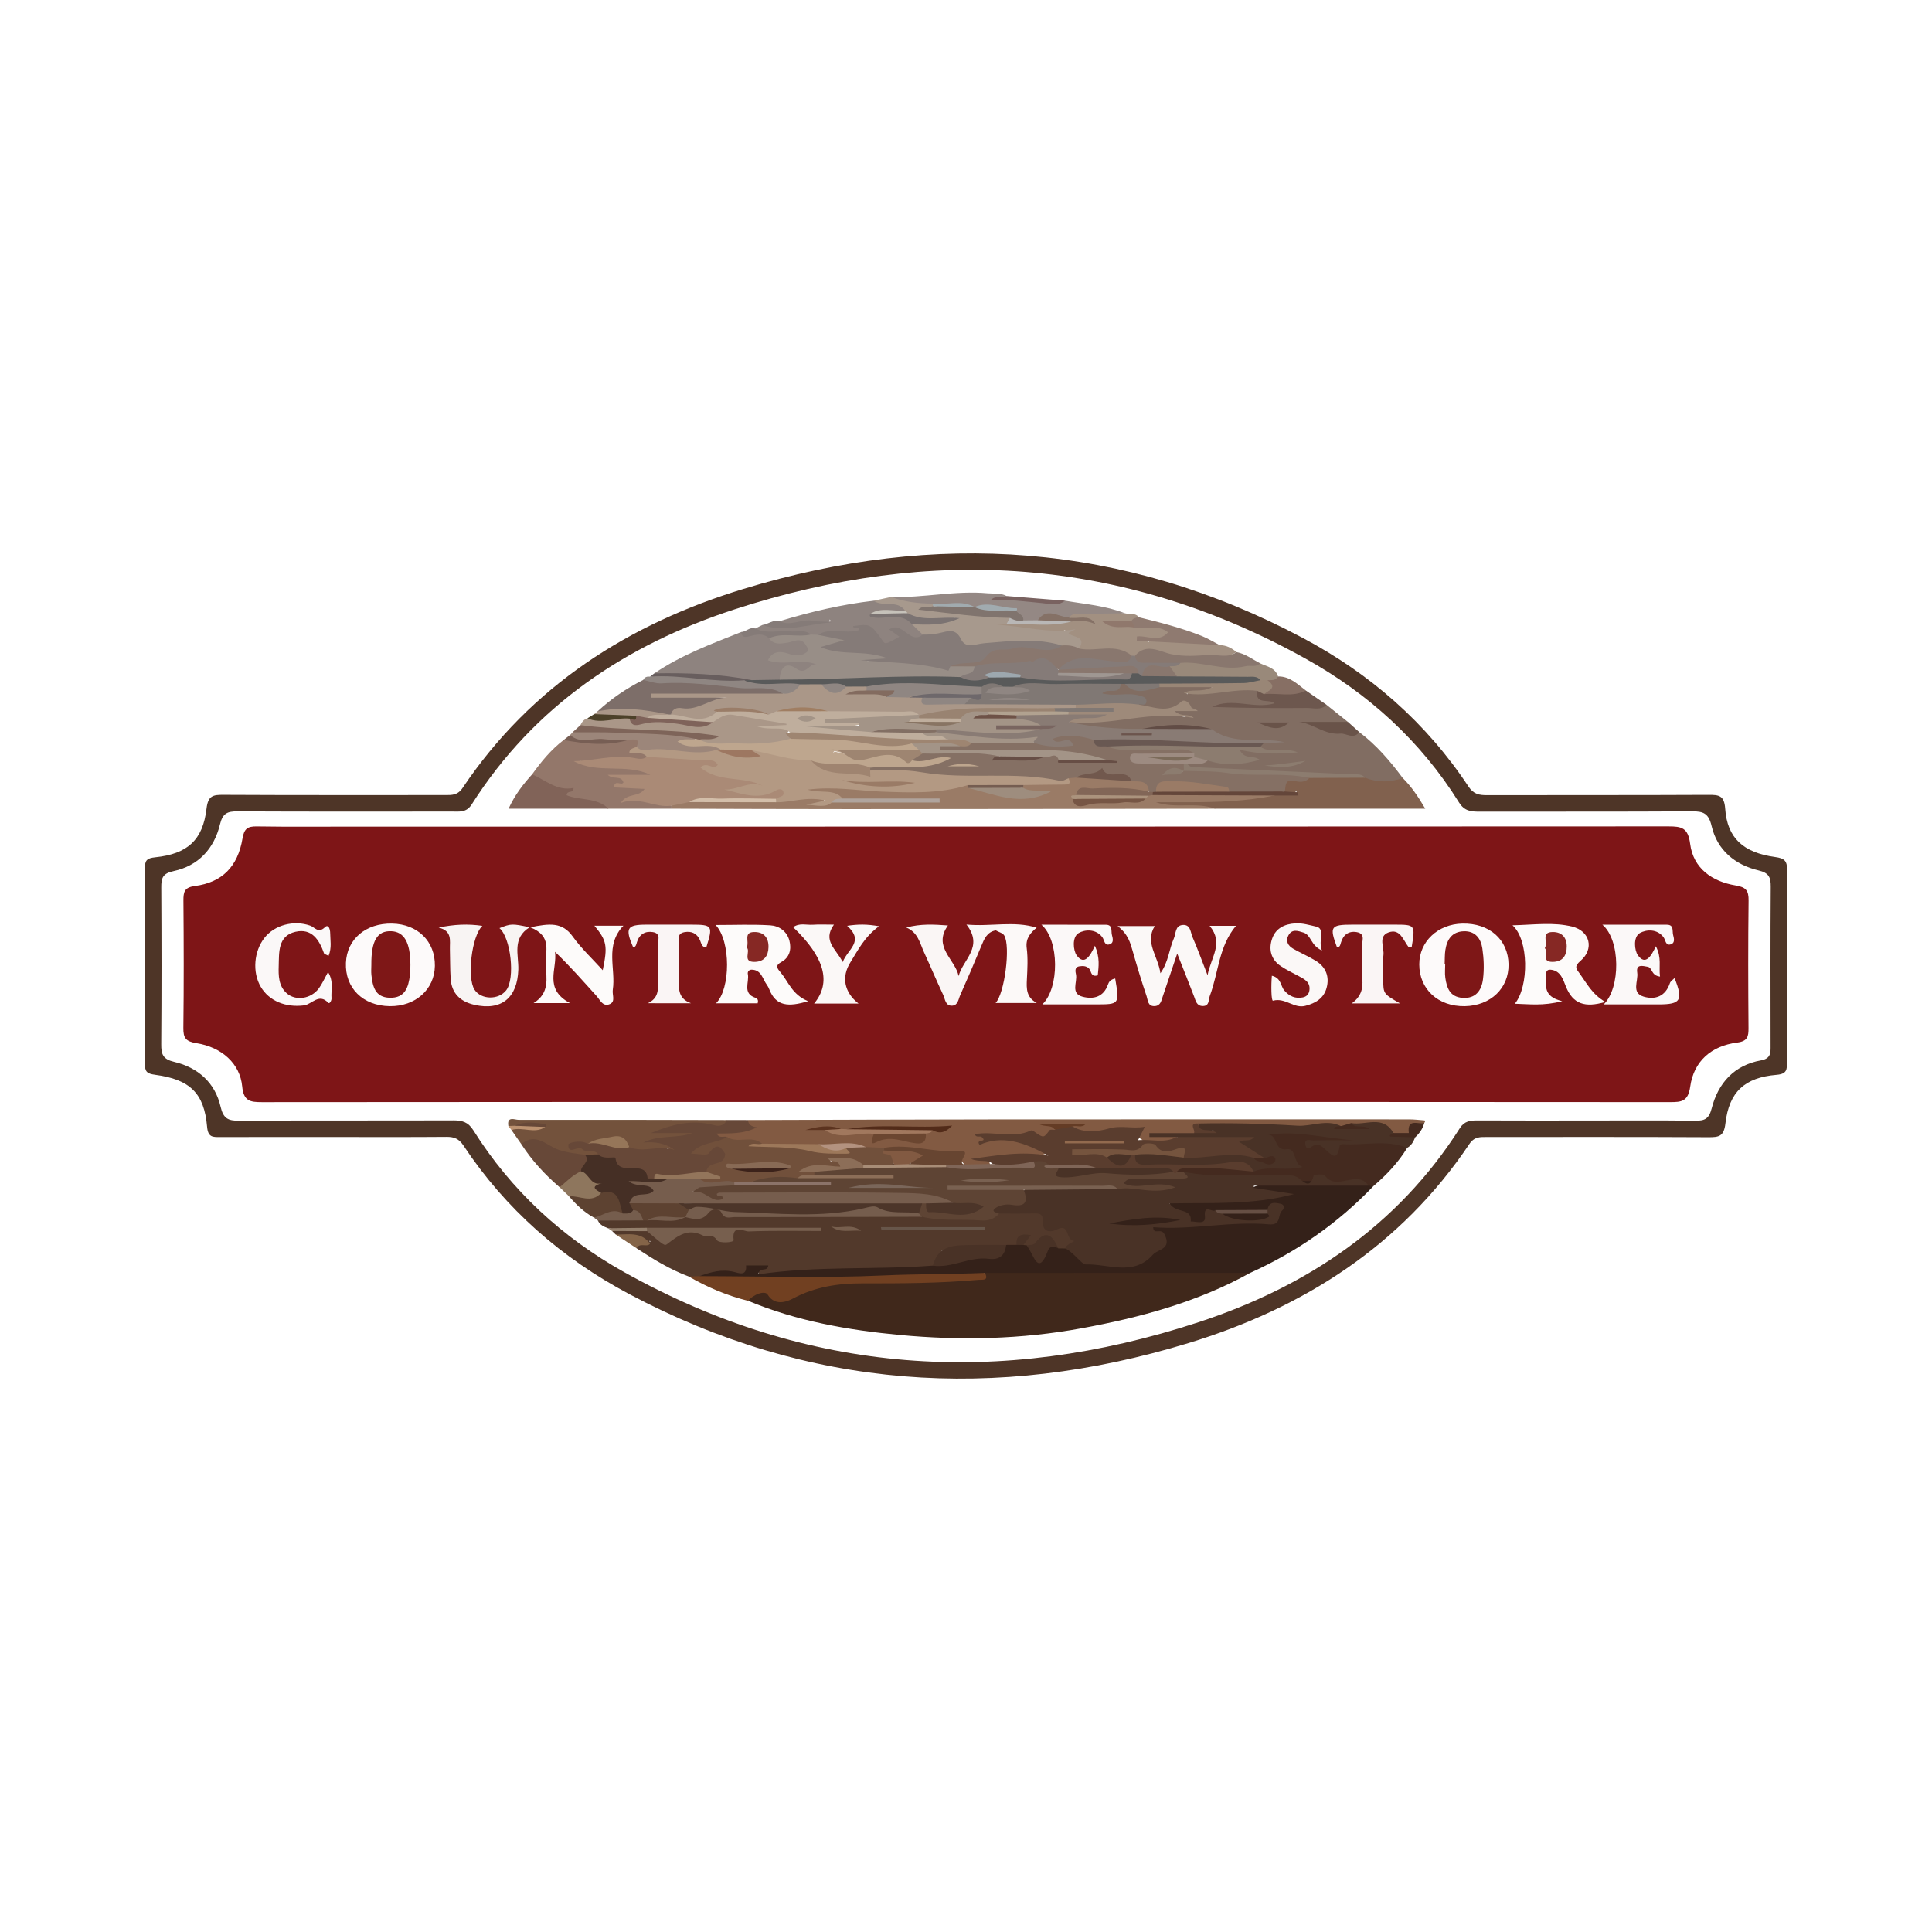 <?xml version="1.0" encoding="utf-8"?>
<!-- Generator: Adobe Illustrator 17.0.0, SVG Export Plug-In . SVG Version: 6.00 Build 0)  -->
<!DOCTYPE svg PUBLIC "-//W3C//DTD SVG 1.1//EN" "http://www.w3.org/Graphics/SVG/1.1/DTD/svg11.dtd">
<svg version="1.1" id="Layer_1" xmlns="http://www.w3.org/2000/svg" xmlns:xlink="http://www.w3.org/1999/xlink" x="0px" y="0px"
	 width="200px" height="200px" viewBox="0 0 200 200" enable-background="new 0 0 200 200" xml:space="preserve">

<g>
	<path fill="#4E3527" d="M185,90.09c0.007-0.983-0.268-1.238-1.247-1.372c-3.302-0.451-4.951-1.98-5.161-4.992
		c-0.097-1.388-0.644-1.447-1.739-1.441c-7.636,0.039-15.272,0.013-22.909,0.031c-0.815,0.002-1.397-0.09-1.929-0.895
		c-4.364-6.608-10.183-11.674-17.127-15.369c-18.56-9.877-37.983-11.16-57.91-5.093C65.081,64.58,54.971,71.017,47.892,81.562
		c-0.521,0.776-1.114,0.744-1.827,0.744c-7.636-0.003-15.273,0.017-22.909-0.023c-1.088-0.006-1.618,0.062-1.776,1.423
		c-0.38,3.261-1.975,4.695-5.3,5.041c-0.864,0.09-1.085,0.301-1.08,1.151c0.035,6.734,0.034,13.469,0,20.203
		c-0.004,0.839,0.204,1.046,1.068,1.161c3.607,0.481,5.073,1.92,5.369,5.375c0.094,1.094,0.571,1.075,1.34,1.072
		c3.908-0.015,7.817-0.007,11.725-0.007c3.908,0,7.817,0.018,11.725-0.014c0.786-0.006,1.281,0.19,1.748,0.894
		c4.374,6.602,10.189,11.673,17.132,15.366c18.559,9.871,37.981,11.167,57.908,5.093c11.896-3.626,22.01-10.058,29.087-20.605
		c0.525-0.783,1.125-0.734,1.832-0.734c7.636,0,15.273-0.019,22.909,0.021c1.093,0.006,1.615-0.071,1.772-1.427
		c0.378-3.265,1.994-4.754,5.296-5.03c1.088-0.091,1.075-0.56,1.073-1.334C184.971,103.318,184.955,96.704,185,90.09z
		 M183.29,108.216c0.001,0.741,0.058,1.363-0.994,1.553c-2.774,0.502-4.431,2.342-5.103,4.971c-0.273,1.068-0.706,1.287-1.691,1.275
		c-3.788-0.048-7.577-0.02-11.365-0.019c-3.728,0-7.457,0.011-11.185-0.009c-0.755-0.004-1.363,0.065-1.832,0.804
		c-6.452,10.149-15.899,16.433-27.065,20.091c-20.495,6.715-40.451,5.442-59.461-5.202c-6.376-3.57-11.679-8.435-15.595-14.677
		c-0.541-0.863-1.164-1.025-2.069-1.022c-7.396,0.025-14.793-0.006-22.189,0.035c-1.126,0.006-1.623-0.219-1.909-1.464
		c-0.571-2.482-2.355-4.053-4.795-4.625c-1.176-0.276-1.354-0.79-1.346-1.824c0.04-5.412,0.035-10.824,0.004-16.236
		c-0.006-0.959,0.135-1.449,1.269-1.69c2.573-0.547,4.202-2.323,4.807-4.833c0.28-1.161,0.777-1.357,1.819-1.351
		c7.396,0.037,14.793,0.021,22.189,0.018c0.762,0,1.502,0.129,2.046-0.729c6.474-10.211,15.967-16.536,27.198-20.197
		c20.366-6.638,40.214-5.418,59.139,5.103c6.5,3.613,11.909,8.523,15.876,14.884c0.556,0.891,1.237,0.952,2.11,0.95
		c7.336-0.016,14.673,0.015,22.009-0.033c1.197-0.008,1.723,0.22,2.034,1.543c0.583,2.476,2.417,3.996,4.852,4.573
		c1.084,0.257,1.27,0.72,1.263,1.696C183.266,97.271,183.284,102.744,183.29,108.216z"/>
	<path fill="#7E1517" d="M99.994,114.074c-24.294,0-48.587-0.007-72.881,0.02c-1.229,0.001-1.897-0.11-2.042-1.634
		c-0.224-2.354-2.106-4.057-4.748-4.475c-1.098-0.174-1.355-0.542-1.342-1.583c0.055-4.389,0.042-8.779,0.007-13.169
		c-0.007-0.897,0.099-1.37,1.186-1.513c2.811-0.368,4.439-1.995,4.93-4.919c0.169-1.008,0.511-1.265,1.475-1.25
		c3.367,0.053,6.735,0.021,10.102,0.021c45.34,0,90.68,0.005,136.02-0.024c1.381-0.001,2.048,0.13,2.264,1.813
		c0.326,2.538,2.274,3.897,4.703,4.301c1.091,0.181,1.359,0.534,1.345,1.579c-0.055,4.389-0.042,8.779-0.008,13.169
		c0.007,0.893-0.09,1.377-1.182,1.517c-2.675,0.345-4.483,1.931-4.853,4.563c-0.216,1.535-0.89,1.603-2.096,1.602
		C148.581,114.068,124.288,114.074,99.994,114.074z"/>
	<path fill="#40281B" d="M129.427,131.764c-5.46,3.035-11.399,4.627-17.485,5.744c-6.219,1.141-12.503,1.279-18.771,0.691
		c-5.371-0.504-10.691-1.438-15.725-3.538c0.242-1.24,1.379-1.446,1.997-0.939c0.837,0.686,1.589,0.416,2.175,0.159
		c4.177-1.835,8.581-1.595,12.956-1.522c2.232,0.037,4.416-0.529,6.642-0.368c0.549,0.04,0.865-0.319,1.248-0.591
		c2.198-0.478,4.425-0.223,6.627-0.191c5.869,0.086,11.736-0.103,17.604-0.021C127.634,131.201,128.635,131.015,129.427,131.764z"/>
	<path fill="#52392B" d="M71.298,132.142c-1.938-0.718-3.681-1.795-5.398-2.922c0.044-1.026,0.95-0.285,1.319-0.644
		c0.24,0.013-0.028-0.276,0.034-0.044c0.026,0.097-0.02,0.142-0.134,0.114c-1.129-0.278-2.295-0.41-3.382-0.852
		c-0.126-0.121-0.252-0.243-0.378-0.364c1.12-0.386,2.274-0.087,3.406-0.171c1.256,0.532,2.4,0.947,3.849,0.171
		c0.998-0.534,2.343-0.091,3.474,0.275c0.66,0.214,1.212,0.763,1.675-0.301c0.14-0.322,0.783-0.148,1.197-0.148
		c2.49,0,4.98-0.021,7.469-0.003c-3.766-0.007-7.536,0.159-11.292,0.085c-2.124-0.042-4.282,0.751-6.39-0.097
		c-1.272-0.057-2.548,0.115-3.813-0.098c-0.425-0.16-0.835-0.34-1.039-0.791c1.369-0.97,2.929-0.308,4.386-0.514
		c0.204-0.014,0.411-0.018,0.616-0.018c1.284,0.033,2.571,0.159,3.849-0.102c0.195-0.05,0.393-0.077,0.592-0.092
		c2.779-1.18,5.586,0.122,8.393-0.086c2.858-0.212,5.746-0.085,8.62-0.027c2.335,0.047,4.669-0.087,7.003-0.014
		c2.633,0.219,5.271,0.755,7.887-0.114c1.174-0.337,2.421-0.399,3.561-0.147c1.512,0.334,2.663,1.53,4.048,2.235
		c1.019,0.519,0.947,1.611-0.477,1.988c-0.261,0.055-0.519,0.041-0.771-0.05c-0.969-1.55-2.15-0.205-3.23-0.232
		c-0.161-0.041-0.308-0.113-0.437-0.219c-0.378-0.015,0.397-0.71-0.267-0.482c-0.202,0.069-0.292,0.47-0.555,0.619
		c-0.327,0.161-0.676,0.216-1.034,0.236c-2.038-0.064-4.067,0.138-6.101,0.19c-0.289,0.007-0.81-0.281-0.383,0.521
		c0.291,0.547-0.63,0.863-1.072,1.227c-3.145,0.306-6.279,1.014-9.459,0.327c-2.014-0.435-3.857,0.737-5.845,0.609
		c-0.774-0.05-1.561,0.096-2.33-0.088c-0.372-0.089-0.371-0.111-0.377-0.85c0-0.027,0.224-0.081,0.203-0.1
		c-0.106-0.096-0.767,0.238-0.931,0.488c-0.352,0.539-0.92,0.601-1.435,0.499c-1.338-0.265-2.62,0.102-3.925,0.224
		C72.042,132.331,71.647,132.346,71.298,132.142z"/>
	<path fill="#342119" d="M109.56,129.231c0.24,0.002,0.481,0.004,0.721,0.006c0.42,0.002,0.981-0.112,1.208,0.207
		c1.355,1.901,3.4,0.969,5.113,1.229c1.314,0.199,2.327-0.922,3.172-1.797c0.897-0.929-0.369-1.148-0.905-1.536
		c0.576-0.904,1.446-0.821,2.147-0.704c2.944,0.492,5.794-0.694,8.719-0.404c0.59,0.059,1.202,0.075,1.792-0.062
		c0.34-0.079,0.548-0.386,0.422-0.671c-0.231-0.523-0.596,0.007-0.905-0.019c-1.683,0.347-3.39,0.23-5.084,0.306
		c-2.082,1.28-2.749,1.238-4.606-0.309c-0.603-0.502-0.435-0.917,0.196-1.221c0.327-0.158,0.695-0.181,1.056-0.187
		c3.335-0.053,6.674,0.083,9.995-0.212c-1.05-0.192-2.183-0.138-3.168-0.745c0.895-0.971,7.873-1.342,12.319-0.689
		c0.181,0.076,0.321,0.198,0.422,0.365c-3.658,3.83-7.922,6.8-12.745,8.976c-9.155,0.002-18.309,0.004-27.464,0.006
		c-1.57,0.806-3.293,0.399-4.914,0.458c-7.359,0.272-14.722,0.594-22.091,0.447c-0.88-0.017-1.821,0.153-2.552-0.569
		c1.163-0.418,2.317-0.762,3.593-0.433c0.488,0.126,1.328,0.461,1.232-0.674c0.762,0,1.525,0,2.301,0
		c-0.097,0.732-0.868,0.084-1.05,0.922c6.055-0.898,12.084-0.451,18.081-0.905c1.664-0.655,3.386-1.083,5.171-1.183
		c0.932-0.052,1.747-0.299,2.419-0.96c0.358-0.002,0.717-0.005,1.075-0.007c0.24-0.208,0.476-0.223,0.709,0.011
		c0.116,0.021,0.233,0.034,0.351,0.041c0.741,0.567,1.43,1.393,2.281,0.06C108.827,128.58,109.305,128.823,109.56,129.231z"/>
	<path fill="#816D62" d="M140.72,75.794c1.763,1.325,3.177,2.981,4.485,4.737c-1.341,1.387-2.868,0.571-4.347,0.373
		c-2.11-0.494-4.293-0.453-6.411-0.516c-3.047-0.091-6.074-0.592-9.138-0.418c-0.817,0.046-1.846,0.247-2.461-0.692
		c0.456-0.946,1.412-0.556,2.13-0.8c1.426,0.088,2.862,0.089,4.318,0.269c-0.454-0.164-1.193-0.141-1.066-0.828
		c0.131-0.709,0.84-0.708,1.315-0.491c1.301,0.594,2.689,0.254,3.918,0.442c-0.904-0.431-2.169,0.525-3.069-0.511
		c0.066-0.285,0.255-0.462,0.509-0.581c0.35-0.075,0.711-0.007,1.069-0.108c-2.416,0.573-4.765,0.596-6.945-0.8
		c-2.3-0.467-4.596-0.383-6.894-0.013c-2.52,0.097-5.028,0.071-7.459-0.717c-0.163-0.903,0.598-0.788,1.032-0.805
		c2.263-0.087,4.519-0.037,6.752-0.624c1.398-0.368,2.789,0.311,4.182,0.532c0.186-0.016,0.186-0.015,0.005-0.043
		c-0.391-0.061-0.839,0.15-1.148-0.214c-0.116-0.254,0.033-0.378,0.2-0.429c0.344-0.103,0.712-0.075,1.065-0.131
		c0.086-0.014,0.277,0.201,0.256-0.065c-0.007-0.085-0.076-0.188-0.099-0.297c-0.105-0.497-0.241-0.061-0.359,0.001
		c-1.576,0.837-3.165,0.936-4.774,0.097c-0.143-0.234,0.627-0.608-0.107-0.748c-0.819-0.156-1.645-0.097-2.471-0.054
		c-0.542,0.028-1.212-0.014-1.281-0.636c-0.066-0.601,0.631-0.58,1.066-0.672c0.355-0.075,0.664-0.234,0.983-0.384
		c0.169-0.045,0.338-0.042,0.508-0.003c1.348,0.618,2.7,0.264,4.054,0.012c1.635,0.107,3.362-0.462,5.198,0.637
		c-1.098,0.586-1.997,0.204-2.801,0.424c-0.24,0.018,0.101,0.245-0.003,0.028c-0.029-0.06,0.018-0.107,0.133-0.091
		c1.397,0.192,2.684-0.296,4.015-0.582c0.972-0.209,2.015-0.237,2.989,0.18c0.567,0.739,1.596,0.759,2.401,1.524
		c-2.18,0.85-4.389-0.212-5.926,0.242c3.29,0.54,7.01-0.618,10.788-0.068c0.733,0.587,1.467,1.174,2.2,1.761
		c-1.259,1.021-2.611,0.121-3.916,0.188C137.3,75.327,138.99,75.673,140.72,75.794z"/>
	<path fill="#825A42" d="M77.429,115.944c8.284-0.022,16.567-0.057,24.851-0.064c14.529-0.012,29.058-0.008,43.588-0.005
		c0.532,0,1.064,0.065,1.596,0.107c0.024,0.002,0.065,0.08,0.058,0.114c-0.011,0.056-0.055,0.105-0.085,0.157
		c-0.255,0.485-1.185-0.026-1.24,1.073c-0.031,0.615-1.287,0.477-2.035,0.185c-1.237-1.06-2.725-0.766-4.157-0.772
		c-0.484,0.009-0.959,0.154-1.447,0.09c-4.709,0.16-9.413-0.083-14.117-0.107c-0.897-0.382-0.556,0.704-1.005,0.855
		c-1.361,0.363-2.721-0.403-4.021-0.016c0.721-0.109,1.505-0.051,2.29-0.021c0.416,0.449,0.011,0.637-0.292,0.773
		c-1.245,0.556-2.879,0.133-3.989-0.941c-0.489-0.473-1.14-0.306-1.708-0.187c-1.13,0.236-2.266,0.319-3.407,0.219
		c-0.555-0.049-1.273,0.055-1.374-0.812c0.381-0.222,0.773-0.225,0.888-0.181c-1.075,0.3-2.437,0.211-3.441,0.024
		c0.106-0.03,0.578-0.204,0.895,0.364c0.304,0.311-0.548-0.08-0.248,0.486c0.448,0.845-0.56,0.836-0.898,0.742
		c-1.934-0.537-3.935-0.078-5.866-0.479c-0.176-0.036-0.363-0.074-0.528-0.064c-0.078,0.005-0.033,0.127,0.132,0.031
		c0.691-0.404,0.017,0.778,0.619,0.527c2.257-0.943,4.112,0.125,5.984,1.325c-2.304,0.779-4.696,0.489-7.046,0.631
		c0.953,0.049,0.953,0.049,1.115,0.786c-0.847,0.38-1.702,0.337-2.563,0.067c-0.495-1.143-1.482-1.112-2.538-1.237
		c-2.005-0.236-4-0.455-6.022-0.361c-0.598,0.01-1.192-0.015-1.778-0.14c-1.609-0.41-3.248-0.133-4.87-0.207
		c-1.877-0.103-3.762,0.014-5.637-0.151c-1.317-0.529-2.765-0.149-4.098-0.58c-0.474-0.08-1.178-0.123-1.173-0.622
		c0.007-0.665,0.756-0.64,1.278-0.691c0.948-0.095,1.899-0.189,2.975-0.095c0.098,0.046-0.096-0.093-0.182-0.08
		C77.324,116.782,77.204,116.461,77.429,115.944z"/>
	<path fill="#9A7B66" d="M125.799,83.719c-12.53,0.014-25.06,0.036-37.59,0.04c-6.235,0.002-12.47-0.027-18.705-0.042
		c-0.099-0.202-0.06-0.373,0.115-0.514c0.596-0.402,1.271-0.553,1.973-0.623c2.851,0.039,5.702-0.066,8.551-0.036
		c1.434,0.007,2.849-0.422,4.294-0.204c0.394,0.059,0.973,0.028,0.861,0.611c-0.09,0.466-0.654,0.146-0.972,0.275
		c0.774,0.215,1.359-0.377,2.059-0.51c3.489,0.313,6.976,0.092,9.057,0.143c-1.79-0.007-4.988,0.022-8.188-0.032
		c-1.198-0.419-2.52-0.388-3.883-0.862c0.819-1.041,1.758-0.878,2.61-0.891c2.74-0.044,5.445,0.528,8.2,0.417
		c1.85-0.074,3.674-0.227,5.477-0.604c0.188,0.022,0.373,0.075,0.546,0.151c2.333,0.602,4.616,1.521,7.109,1.199
		c0.239,0.027,0.033-0.352,0.065-0.114c0.01,0.077-0.043,0.078-0.154,0.085c-0.582,0.036-1.053-0.149-1.374-0.656
		c-0.012-0.184,0.044-0.342,0.178-0.471c0.829-0.473,1.74-0.27,2.62-0.31c0.705-0.032,1.44,0.106,2.033-0.441
		c0.251-0.136,0.519-0.213,0.8-0.251c1.922-0.056,3.832,0.115,5.741,0.314c0.899,0.098,1.861,0.111,1.888,1.389
		c-1.178,0.794-2.467,0.279-3.701,0.269c-1.29-0.01-2.578-0.189-3.81,0.353c-0.224,0.103-0.454,0.137-0.69,0.037
		c0.109,0.111,0.248,0.177,0.383,0.25c2.393,0.188,4.766-0.041,7.139-0.323c0.278-0.09,0.546-0.198,0.805-0.338
		c0.196-0.091,0.398-0.145,0.611-0.171c3.429-0.088,6.855-0.029,10.281-0.034c0.597-0.001,1.211-0.028,1.726,0.373
		c-0.064,1.287-1.105,0.929-1.799,0.993c-3.272,0.298-6.549-0.074-9.67,0.024c1.329,0.04,2.814-0.022,4.297,0.03
		C125.075,83.26,125.695,82.938,125.799,83.719z"/>
	<path fill="#493226" d="M139.88,116.261c1.475,0.269,3.285-0.889,4.372,1.029c0.659,0.606,1.59-0.161,2.248,0.446
		c-0.177,0.438-0.392,0.847-0.828,1.088c-1.558,0.122-3.118,0.035-4.677,0.054c-0.786,0.009-1.563-0.021-2.14,0.677
		c-0.421,0.509-0.953,0.439-1.461,0.137c-0.528-0.313-1.067-0.527-1.698-0.49c-0.604,0.035-0.941-0.355-0.888-0.883
		c0.064-0.63,0.649-0.667,1.122-0.567c1.108,0.234,2.23,0.017,3.066,0.125c-2.121-0.097-4.521-0.057-6.811-0.226
		c0.778,0.76,1.969,1.201,2.64,2.343c0.508,0.865,0.328,1.219-0.536,1.334c-1.598,0.213-3.206,0.242-4.817,0.046
		c-0.926-0.477-1.856-0.552-2.914-0.433c-2.596,0.293-5.216,0.144-7.825,0.087c-0.881-0.019-1.726-0.248-1.375-1.488
		c1.535-1.104,3.153-0.345,4.74-0.211c1.78-0.231,3.591,0.339,5.387-0.345c0.649-0.247,1.47,0.287,2.163,0.625
		c0.3,0.176,0.641,0.245,0.965,0.358c0.049,0.017,0.109,0.164,0.18,0.018c-0.111-0.03-0.219-0.068-0.334-0.113
		c-0.82-0.242-1.599-0.592-2.199-1.174c-0.654-0.635-0.154-0.802,0.376-0.816c-2.235,0.249-4.559,0.751-6.849-0.176
		c-0.934,0-1.867,0-2.801,0c-0.001-0.136-0.002-0.272-0.003-0.407c1.537,0,3.073,0,4.61,0c0.609-0.341,1.281-0.022,1.907-0.184
		c0.239-0.026-0.004-0.413,0.035-0.176c0.01,0.061-0.008,0.093-0.055,0.098c-1.218,0.131-1.218,0.131-1.463-0.731
		c3.43-0.076,6.852,0.009,10.28,0.225c1.49,0.094,3.017-0.712,4.53,0.044c0.727,0.196,1.471,0.215,2.19,0.222
		C140.68,116.564,139.918,117.212,139.88,116.261z"/>
	<path fill="#81614E" d="M125.799,83.719c-1.999-0.732-4.121,0.033-6.143-0.674c1.127,0,2.254-0.002,3.381,0
		c2.975,0.006,5.941-0.099,8.87-0.691c0.646-0.758,1.532,0.14,2.22-0.322c0.238-0.037-0.073-0.277,0.002-0.049
		c0.03,0.091-0.002,0.142-0.096,0.144c-0.345,0.005-0.693,0.045-1.029-0.089c-0.619-0.856-0.492-1.451,0.628-1.571
		c0.761-0.081,1.524-0.213,2.299-0.167c1.788,0.19,3.596-0.181,5.374,0.208c1.297,0.509,2.597,0.5,3.9,0.023
		c0.891,0.882,1.584,1.902,2.34,3.187C140.139,83.719,132.969,83.719,125.799,83.719z"/>
	<path fill="#442A1F" d="M129.756,121.283c1.605-0.664,3.316-0.011,5.093-0.48c-1.02-0.303-0.606-1.99-1.633-1.837
		c-1.396,0.207-0.906-1.583-1.991-1.485c3.035-0.497,5.989,0.376,8.985,0.562c-1.41,0-2.82-0.019-4.228,0.014
		c-0.326,0.008-0.999-0.281-0.84,0.483c0.125,0.598,0.508,0.242,0.8,0.068c0.46-0.275,0.842,0.007,1.137,0.267
		c0.686,0.603,1.351,1.512,1.607-0.278c0.01-0.068,0.197-0.164,0.295-0.157c2.229,0.165,4.506-0.507,6.692,0.385
		c-0.929,1.531-2.145,2.809-3.501,3.963c-0.166-0.018-0.333-0.036-0.499-0.054c-0.46-0.355-0.976-0.242-1.51-0.282
		c-5.929-0.451-11.9,0.08-17.812-0.779c-0.285-0.125-0.576-0.243-0.568-0.631C124.454,120.7,127.129,120.211,129.756,121.283z"/>
	<path fill="#93776A" d="M69.5,83.41c0.002,0.103,0.004,0.205,0.005,0.308c-2.171,0-4.341,0-6.512,0
		c-1.153-0.159-2.229-0.652-3.42-0.715c-0.483-0.026-1.526-0.08-0.93-1.177c0.012-0.021-0.002-0.048-0.081-0.029
		c-1.597,0.383-2.552-0.596-3.478-1.635c0.942-1.319,1.966-2.563,3.264-3.555c2.23-0.427,4.504,0.121,6.734-0.31
		c0.663-0.021,1.439-0.166,1.085,0.96c-0.179,0.222-0.372,0.426-0.709,0.407c0.614,0.079,1.448-0.302,1.601,0.742
		c-0.16,0.27-0.384,0.525-0.703,0.471c-2.082-0.348-4.171,0.498-6.248-0.088c-0.236-0.01-0.076,0.436-0.076,0.196
		c0-0.064,0.035-0.091,0.105-0.078c1.709,0.314,3.44,0.307,5.141,0.084c1.045-0.137,1.652,0.459,2.614,0.884
		c-1.36,1.172-2.665,0.637-3.846,0.452c-0.305-0.166-0.118,0.284-0.095,0.045c0.008-0.079,0.054-0.042,0.168-0.015
		c0.242,0.059,0.621,0.221,0.578,0.34c-0.392,1.083,0.364,0.499,0.706,0.512c0.578,0.022,1.397-0.159,1.507,0.565
		c0.096,0.632-0.67,0.692-1.198,0.779c-0.237,0.039-0.467,0.106-0.648,0.159C66.594,82.4,68.076,82.713,69.5,83.41z"/>
	<path fill="#674838" d="M77.429,115.944c0.032,0.467,0.36,0.682,0.919,0.757c-1.428,0.734-2.781,0.603-4.147,0.644
		c0.263,0.555,0.733,0.231,1.07,0.351c-1.035,0.878-2.291,1.238-3.44,1.566c0.58-0.299,1.37-0.08,2.052-0.809
		c0.587-0.628,1.131,0.238,1.555,0.705c0.46,0.507,0.129,0.833-0.287,1.166c-0.616,0.494-1.366,0.746-2.014,1.177
		c-1.783,0.828-3.749,0.245-5.578,0.728c-0.514,0.139-0.921,0.029-1.253-0.429c-0.166-0.229,0.066-0.557,0.022-0.533
		c-1.66,0.913-2.476-1.179-3.896-1.084c-0.232,0.016-0.456-0.134-0.671-0.244c-0.684-0.434-1.468-0.468-2.235-0.546
		c-0.499-0.051-1.006-0.106-1.047-0.729c-0.05-0.757,0.547-0.81,1.091-0.875c0.478-0.057,0.953-0.02,1.422,0.086
		c1.434-0.011,2.786,0.658,4.236,0.505c1.234,0.817,2.753-0.38,3.808,0.508c0.395,0.113,0.239-0.343,0.239-0.103
		c-0.961-0.233-1.958-0.195-2.965-0.498c1.201-1.201,2.783-0.517,3.955-0.79c-0.934-0.098-2.112,0.228-3.44-0.2
		c1.099-1.376,2.563-1.017,3.821-1.217c1.53-0.243,3.095,0.355,4.626-0.136C75.99,115.943,76.71,115.944,77.429,115.944z"/>
	<path fill="#8E837F" d="M67.736,69.705c2.776-1.894,5.906-3.045,8.995-4.279c1.019,0.381,2.175-0.581,3.143,0.316
		c0.741,0.697,1.601,0.302,2.405,0.222c0.961-0.095,1.598,0.322,1.658,1.216c0.062,0.91-0.868,0.852-1.456,0.992
		c-0.687,0.164-1.391-0.267-2.355-0.025c1.053-0.117,1.848,0.247,2.648,0.019c0.874-0.249,1.609-0.07,2.431,0.633
		c-1.109,0.654-1.955,1.331-3.218,0.793c-1.009-0.43-0.851,1.015-1.576,1.133c-0.905,0.263-1.812,0.198-2.721,0.033
		c-2.53-0.212-5.047-0.564-7.593-0.575C69.292,70.179,68.421,70.368,67.736,69.705z"/>
	<path fill="#73523C" d="M60.876,118.393c-0.057-0.019-0.116-0.031-0.169-0.058c-0.685-0.344-1.874-0.036-1.876,0.145
		c-0.014,1.2,0.999,0.008,1.479,0.505c0.382,0.396,1.205-0.099,1.619,0.517c-0.356,0.382-0.829,0.43-1.306,0.459
		c-1.738-0.063-3.404-0.244-4.817-1.511c-0.335-0.301-1.205,0.12-1.835-0.003c-0.342-0.49-0.684-0.981-1.026-1.471
		c0.841-0.53,1.746-0.421,2.628-0.269c-0.781-0.196-1.534-0.139-2.287,0.012c-0.246,0.054-0.49,0.104-0.66-0.155
		c-0.176-1.057,0.667-0.639,1.051-0.64c7.198-0.015,14.396,0.007,21.594,0.021c-0.314,0.534-0.736,0.705-1.36,0.53
		c-2.253-0.633-4.4-0.065-6.542,0.823c1.437,0,2.874,0,4.31,0c-1.671,0.588-3.465,0.148-5.083,0.978
		c1.155-0.103,2.24,0.032,3.231,0.765c-1.547-0.555-3.139,0.328-4.684-0.288c-0.198-0.245-0.737-0.092-0.706-0.61
		c0.027-0.446-0.234-0.092-0.312-0.083C63.043,118.181,61.93,118.003,60.876,118.393z"/>
	<path fill="#714021" d="M72.406,132.107c6.346,0.004,12.701,0.218,19.034-0.072c3.511-0.161,7.018-0.119,10.524-0.265
		c0.414,0.855-0.238,0.679-0.687,0.719c-4.002,0.358-8.015,0.37-12.029,0.365c-2.484-0.003-4.858,0.35-7.127,1.551
		c-0.371,0.196-1.824,0.971-2.658-0.392c-0.274-0.449-1.465-0.032-2.017,0.649c-2.174-0.536-4.214-1.398-6.147-2.519
		C71.667,132.131,72.037,132.119,72.406,132.107z"/>
	<path fill="#A29081" d="M116.452,63.486c0.482,0.134,1.066-0.087,1.444,0.413c-0.182,0.351-0.49,0.526-0.858,0.617
		c-0.844,0.017-1.689,0.275-2.535-0.066c1.085,0.225,2.17,0.177,3.256,0.08c0.707,0.138,1.431,0.061,2.137,0.152
		c0.522,0.068,1.192,0.169,1.175,0.851c-0.014,0.568-0.632,0.62-1.095,0.708c-0.337,0.064-0.683-0.025-1.148,0.043
		c-0.116,0.009,0.167,0.347,0.083,0.122c-0.03-0.082,0.01-0.119,0.118-0.136c2.447-0.366,4.852-0.14,7.226,0.514
		c0.68,0.004,1.244,0.287,1.747,0.721c-2.557,1.541-5.276,0.794-7.933,0.471c-0.863-0.105-1.642-0.161-2.442,0.154
		c-0.174,0.019-0.346,0.011-0.518-0.021c-1.107-0.536-2.284-0.44-3.467-0.449c-0.68-0.005-1.423-0.047-2.027-0.498
		c-0.082-0.837-1.252-0.857-1.301-1.762c-0.019-0.355-0.277-0.013-0.396,0.021c-2.365,0.678-4.671-0.021-6.994-0.293
		c-0.11-0.013-0.161-0.169-0.19-0.431c0.394-0.522,1.057-0.499,1.696-0.546c2.075,0.029,4.149-0.093,6.217,0.07
		c0.52-0.126,1.049-0.127,1.58-0.096c0.241,0.015,0.048-0.333,0.076-0.095c0.006,0.05-0.039,0.098-0.104,0.072
		c-0.515-0.208-1.3,0.447-1.585-0.495c1.092-0.996,2.366-0.369,3.56-0.385C114.937,63.211,115.687,63.447,116.452,63.486z"/>
	<path fill="#A7998D" d="M104.175,64.626c-0.346,0.019-0.691,0.037-1.037,0.056c2.71,0.092,5.388,0.95,8.197,0.457
		c-0.239,0.126-0.477,0.252-0.732,0.386c0.408,0.512,1.922,0.281,1.113,1.617c-0.634,0.335-1.291,0.101-1.941,0.084
		c-2.84-0.536-5.676-0.604-8.499,0.096c-0.5,0.124-1.064,0.187-1.338-0.214c-0.914-1.339-2.145-1.284-3.491-0.99
		c-0.288,0.063-0.594-0.029-0.882-0.124c-0.544-0.343-1.285-0.528-1.15-1.42c1.415-0.368,2.907-0.153,4.322-0.539
		c0.232-0.071-0.113-0.308,0.022-0.108c0.042,0.062,0.002,0.117-0.122,0.129c-1.507,0.148-3.029,0.725-4.504-0.149
		c-0.242-0.125-0.469-0.273-0.696-0.421c-0.54-0.382-1.15-0.51-1.8-0.579c-0.48-0.051-1.105,0.024-1.194-0.721
		c0.606-0.131,1.212-0.261,1.818-0.392c1.398,0.316,2.864,0.101,4.245,0.535c0.121,0.133,0.177,0.292,0.161,0.459
		c-0.031,0.028-0.07,0.113-0.107,0.112c-0.256-0.004-0.256,0.094-0.02,0.096c2.642,0.018,5.254,0.335,7.861,0.738
		C104.814,64.158,104.48,64.388,104.175,64.626z"/>
	<path fill="#8E837F" d="M90.443,62.187c0.969,0.691,2.406-0.123,3.239,1.006c-0.698,0.594-1.504,0.346-2.267,0.294
		c0.582,0.177,1.164,0.001,1.728,0.088c0.621,0.096,1.32,0.126,1.264,1.049c0.37,0.357,0.74,0.713,1.111,1.07
		c-0.03,0.051-0.052,0.111-0.093,0.152c-0.937,0.934-1.57,0.184-2.232-0.405c0.341,1.243-0.603,1.304-1.382,1.439
		c-0.381,0.066-0.634-0.268-0.806-0.598c-0.137-0.264-0.255-0.54-0.471-0.753c-0.476-0.468-0.724-0.451-1.457,0.006
		c-0.476,0.297-1.03,0.258-1.563,0.265c-1.01,0.014-2.024-0.037-3.019,0.219c-0.288,0.031-0.57,0.009-0.85-0.065
		c-1.625-0.251-3.291,0.035-4.9-0.413c-0.289-0.081-0.587-0.069-0.567-0.48c0.245-0.12,0.49-0.24,0.736-0.359
		c2.345,0.296,4.639-0.312,6.968-0.32c0.229-0.136-0.112-0.37,0.011-0.163c0.056,0.095,0.032,0.154-0.074,0.162
		c-1.471,0.107-2.945,0.174-4.405,0.407c-0.334,0.053-0.749,0.077-0.712-0.484C83.892,63.337,87.125,62.569,90.443,62.187z"/>
	<path fill="#7D6E69" d="M61.847,73.65c1.421-1.315,3.005-2.395,4.735-3.262c3.693-0.417,7.351,0.16,11.019,0.415
		c0.647,0.045,1.291,0.198,1.949,0.159c0.685-0.041,1.331-0.012,1.581,0.801c-1.075,1.02-2.398,0.623-3.595,0.494
		c-2.93-0.315-5.858-0.234-8.79-0.23c-0.241,0-0.522,0.122-0.6,0.023c2.397-0.046,4.92-0.002,7.479,0.227
		c-1.78,1.29-3.909,1.362-5.906,1.847c-0.182,0.079-0.372,0.118-0.569,0.125c-2.171-0.064-4.316-0.696-6.512-0.285
		C62.345,74.018,62.058,73.887,61.847,73.65z"/>
	<path fill="#AA9788" d="M60.084,75.067c0.154-0.326,0.358-0.601,0.727-0.706c1.425,0.105,2.789-0.844,4.242-0.247
		c0.474,0.239,0.902,0.495,1.514,0.369c1.487-0.307,2.982-0.145,4.453,0.171c0.981,0.211,1.901,0.178,2.755-0.398
		c0.866-0.665,1.836-0.791,2.877-0.559c1.699,0.377,3.508,0.273,5.294,1.062c-0.584,0.745-1.221,0.433-1.695,0.521
		c0.48,0.157,1.129-0.266,1.581,0.321c-0.778,0.268,0.275,0.774-0.14,1.089c-2.724,1.333-5.6,0.679-8.426,0.616
		c-0.404-0.009-1.034-0.077-0.866-0.813c0.036-0.024,0.077-0.086,0.129-0.095c0.16-0.028,0.201-0.2,0.169-0.195
		c-2.978,0.441-5.911-0.508-8.891-0.275C62.529,76.026,61.193,75.918,60.084,75.067z"/>
	<path fill="#948884" d="M96.554,62.481c-1.468-0.001-2.91-0.163-4.294-0.686c3.343,0.11,6.653-0.687,10.003-0.377
		c0.65,0.06,1.327-0.057,1.937,0.281c-0.111,0.158-0.268,0.219-0.455,0.213c0.023,0.05,0.071,0.028,0.101,0.024
		c2.147-0.236,4.249,0.691,6.404,0.246c2.082,0.363,4.209,0.515,6.203,1.303c-1.383,0.024-2.767,0.033-4.15,0.08
		c-0.565,0.019-1.196-0.2-1.654,0.351c-1.019,0.566-2.244-0.289-3.236,0.469c-0.417,0.112-0.843,0.058-1.264,0.061
		c-0.516-0.135-0.783-0.538-1.037-0.954c-1.348-0.338-2.711-0.508-4.103-0.428c-0.184,0.006-0.364-0.014-0.543-0.051
		C99.168,62.78,97.767,63.314,96.554,62.481z"/>
	<path fill="#816358" d="M55.083,80.16c1.393,0.599,2.59,1.762,4.288,1.406c0.026,0.653-0.673,0.161-0.713,0.757
		c1.359,0.561,3.124,0.201,4.334,1.394c-3.386,0-6.772,0-10.345,0C53.295,82.286,54.149,81.197,55.083,80.16z"/>
	<path fill="#674838" d="M53.971,118.447c1.472-1.293,2.657,0.179,3.841,0.573c0.93,0.309,1.823,0.404,2.748,0.525
		c1.036,0.791,0.113,1.302-0.265,1.893c-0.897,0.308-1.208,1.566-2.361,1.465C56.411,121.598,55.061,120.138,53.971,118.447z"/>
	<path fill="#9C867A" d="M65.903,77.302c0.4-0.922-0.263-0.74-0.759-0.731c-1.897,0.323-3.806,0.1-5.71,0.118
		c-0.37,0.003-0.508-0.244-0.416-0.605c0.085-0.093,0.171-0.186,0.256-0.278c1.14-0.614,2.329-0.131,3.496-0.169
		c2.903-0.095,5.779,0.349,8.674,0.379c0.245,0.003,0.466,0.057,0.633,0.248c-0.282,0.923-0.856,0.654-1.448,0.435
		c1.266,0.533,2.739,0.058,3.991,0.698c0.015,0.201-0.067,0.351-0.243,0.45c-2.785,1.139-5.546,0.063-8.316-0.115
		C65.895,77.721,65.843,77.49,65.903,77.302z"/>
	<path fill="#89776E" d="M117.497,67.887c1.171-1.383,2.599-0.404,3.762-0.167c1.33,0.271,2.578,0.164,3.856,0.081
		c0.963-0.063,1.987,0.372,2.887-0.297c0.92,0.173,1.65,0.748,2.454,1.166c-0.25,0.97-1.093,0.671-1.732,0.811
		c-2.207,0.483-4.329-0.442-6.511-0.38c-1.175-0.174-2.359,0.113-3.527-0.044C118.055,68.971,117.129,69.049,117.497,67.887z"/>
	<path fill="#99897A" d="M122.197,68.62c2.263-0.197,4.46,0.891,6.747,0.345c0.498-0.119,1.073,0.144,1.514-0.295
		c0.706,0.33,1.562,0.454,1.85,1.355c0.043,0.778-0.57,0.698-1.044,0.804c-0.307,0.011-0.608-0.029-0.906-0.1
		c-2.049-0.458-4.123-0.133-6.185-0.189c-0.707-0.019-1.422,0.052-2.115-0.158c-0.576-0.24-0.998-0.609-1.055-1.277
		C121.23,68.527,121.881,68.986,122.197,68.62z"/>
	<path fill="#6D574E" d="M137.335,72.968c-0.607,0.592-1.366,0.312-2.055,0.318c-3.269,0.029-6.538,0.013-9.809-0.105
		c2.1-1.019,4.31,0.256,6.467-0.37c-0.542-0.522-2.024,0.218-1.798-1.298c0.344-0.221,0.725-0.16,1.1-0.147
		c1.317,0.051,2.639-0.088,3.951,0.123C135.906,71.982,136.621,72.475,137.335,72.968z"/>
	<path fill="#8F8682" d="M81.027,71.803c-1.387-0.872-2.989-0.426-4.462-0.584c-2.662-0.285-5.348-0.656-8.057-0.479
		c-0.632,0.041-1.283-0.226-1.925-0.352c0.142-0.301,0.395-0.375,0.701-0.343c1.709-0.297,3.426-0.264,5.129-0.008
		c1.481,0.223,2.964,0.196,4.448,0.209c1.8,0.784,3.643,0.097,5.463,0.147c0.748,0.209,0.684,0.684,0.348,1.193
		C82.22,72.27,81.639,72.22,81.027,71.803z"/>
	<path fill="#8F7A70" d="M126.256,66.783c-2.858-0.152-5.716-0.304-8.574-0.455c0.004-0.148,0.008-0.295,0.012-0.443
		c1.045-0.145,2.241,0.688,3.224-0.427c-1.074-0.867-2.312-0.268-3.424-0.465c-0.2-0.2-0.594-0.304-0.359-0.721
		c0.166-0.304,0.467-0.333,0.762-0.374c2.206,0.537,4.407,1.099,6.52,1.941C125.054,66.094,125.644,66.465,126.256,66.783z"/>
	<path fill="#5D4231" d="M61.472,126.038c-1.013-0.552-1.828-1.335-2.569-2.204c1.096-0.533,2.427,0.15,3.468-0.672
		c2.145,0.023,2.251,0.151,2.104,2.531C63.482,125.878,62.497,126.138,61.472,126.038z"/>
	<path fill="#8E765D" d="M62.229,123.496c-1.006,1.119-2.214,0.256-3.326,0.338c-0.322-0.31-0.645-0.621-0.967-0.931
		c0.709-0.588,1.342-1.278,2.212-1.65c1.029-0.307,1.476,0.761,2.292,0.99c0.304,0.085,0.294,0.634-0.057,0.62
		C61.034,122.812,62.471,123.344,62.229,123.496z"/>
	<path fill="#7E6459" d="M72.076,76.505c-2.677-0.578-5.406-0.539-8.12-0.655c-1.559-0.066-3.122-0.033-4.683-0.044
		c0.27-0.247,0.54-0.493,0.81-0.74c4.686,0.607,9.452,0.332,14.394,1.137c-0.847,0.539-1.499,0.215-2.091,0.362
		C72.261,76.659,72.156,76.645,72.076,76.505z"/>
	<path fill="#695349" d="M140.72,75.794c-0.638,0.787-1.348,0.094-1.955,0.15c-1.622,0.15-2.792-1.019-4.282-1.216
		c1.684,0,3.369,0,5.053,0C139.93,75.084,140.325,75.439,140.72,75.794z"/>
	<path fill="#876F64" d="M135.191,71.489c-1.397,0.715-2.896,0.219-4.341,0.369c-0.094-0.534,0.349-0.935,0.357-1.444
		c0.402-0.028,0.849,0.07,1.099-0.389C133.526,70.006,134.317,70.83,135.191,71.489z"/>
	<path fill="#685E5E" d="M77.075,70.418c-3.279,0.277-6.514-0.618-9.792-0.373c0.151-0.113,0.302-0.227,0.453-0.34
		c3.382-0.058,6.752,0.047,10.085,0.699C77.576,70.62,77.327,70.622,77.075,70.418z"/>
	<path fill="#AA9788" d="M61.847,73.65c2.477-0.55,4.916-0.18,7.349,0.308c-0.6,0.743-1.494,0.241-2.204,0.521
		c-0.511,0.067-1.017,0.075-1.508-0.114c-1.27-0.632-2.73,0.442-3.971-0.443C61.625,73.832,61.736,73.741,61.847,73.65z"/>
	<path fill="#857B78" d="M80.702,64.304c1.153,0.584,2.288-0.289,3.458-0.038c0.621,0.133,1.293,0.024,1.942,0.159
		c-2.397,0.16-4.76,1.108-7.187,0.277C79.522,64.62,80.036,64.12,80.702,64.304z"/>
	<path fill="#755D4D" d="M61.472,126.038c0.991-0.174,1.879-1.084,2.987-0.418c0.316-0.359,0.728-0.523,1.191-0.585
		c0.78,0.093,1.179,0.468,0.949,1.3c-1.568,0.006-3.135,0.013-4.703,0.019C61.755,126.248,61.613,126.143,61.472,126.038z"/>
	<path fill="#796260" d="M110.25,62.182c-0.75,0.61-1.627,0.312-2.422,0.244c-1.713-0.147-3.414-0.43-5.327-0.264
		c0.621-0.606,1.22-0.245,1.7-0.464C106.217,61.86,108.233,62.021,110.25,62.182z"/>
	<path fill="#857B78" d="M78.179,65.061c1.19,0.59,2.463,0.177,3.69,0.305c0.692,0.072,1.446-0.243,2.06,0.326
		c-1.396,0.618-2.861,0.462-4.319,0.386c-0.608-0.574-1.328-0.39-1.996-0.221c-0.485,0.123-0.805,0.165-0.882-0.431
		C77.241,65.411,77.616,64.861,78.179,65.061z"/>
	<path fill="#846448" d="M63.738,127.795c1.253,0.033,2.602-0.349,3.551,0.951c-0.298,0.419-1.093-0.157-1.388,0.475
		C65.18,128.745,64.459,128.27,63.738,127.795z"/>
	<path fill="#442A1F" d="M146.501,117.736c-0.862-0.023-1.724-0.045-2.586-0.075c-0.021-0.001-0.064-0.133-0.054-0.139
		c0.126-0.084,0.26-0.157,0.392-0.232c0.586,0,1.171,0,1.587,0c-0.198-1.591,1.022-0.85,1.598-1.037
		C147.284,116.848,146.939,117.322,146.501,117.736z"/>
	<path fill="#775E54" d="M59.018,76.085c1.06,0.967,2.332,0.285,3.498,0.431c0.865,0.108,1.752,0.043,2.629,0.056
		c-2.262,0.693-4.529,0.442-6.797,0.034C58.571,76.432,58.794,76.258,59.018,76.085z"/>
	<path fill="#4C4129" d="M61.514,73.923c1.449,0.058,2.898,0.116,4.346,0.174c0.179,0.196,0.272,0.431,0.017,0.6
		c-0.35,0.233-0.516-0.091-0.704-0.306c-1.453-0.14-2.913,0.607-4.363-0.029C61.045,74.215,61.28,74.069,61.514,73.923z"/>
	<path fill="#BC9270" d="M56.443,116.664c-1.108,0.755-2.355-0.055-3.498,0.312c-0.107-0.137-0.213-0.275-0.32-0.412
		c0.226-0.009,0.452-0.018,0.678-0.027C54.355,116.453,55.414,116.196,56.443,116.664z"/>
	<path fill="#937E6B" d="M66.982,127.447c-1.207-0.005-2.415-0.011-3.622-0.016c-0.142-0.096-0.284-0.191-0.425-0.287
		c1.34-0.015,2.68-0.03,4.02-0.045c0.099,0.07,0.136,0.145,0.111,0.225C67.04,127.406,67.013,127.447,66.982,127.447z"/>
	<path fill="#FBF8F7" d="M121.865,98.715c-0.59,1.751-1.041,3.098-1.499,4.442c-0.151,0.444-0.223,0.977-0.86,0.996
		c-0.7,0.021-0.673-0.623-0.806-1.016c-0.519-1.527-0.986-3.072-1.429-4.623c-0.259-0.908-0.488-1.814-1.583-2.648
		c1.526,0,2.676,0,3.856,0c-1.074,1.697,0.35,3.125,0.582,4.889c0.842-1.188,0.893-2.486,1.391-3.607
		c0.226-0.507,0.116-1.329,0.906-1.395c0.84-0.071,0.81,0.767,1.029,1.266c0.503,1.148,0.928,2.331,1.553,3.932
		c0.37-1.922,1.706-3.312,0.212-5.112c0.937,0,1.737,0,2.735,0c-1.806,2.152-1.805,4.866-2.716,7.264
		c-0.151,0.397-0.014,1.058-0.744,1.04c-0.621-0.016-0.705-0.525-0.877-0.978C123.104,101.821,122.566,100.49,121.865,98.715z"/>
	<path fill="#FDFBFA" d="M78.433,103.859c-1.401,0-2.8,0-4.307,0c1.518-1.531,1.53-6.44-0.045-8.104c2.001,0,3.835-0.08,5.657,0.034
		c0.912,0.057,1.725,0.606,1.982,1.593c0.231,0.886,0.02,1.734-0.816,2.192c-0.693,0.38-0.457,0.658-0.105,1.076
		c0.824,0.979,1.195,2.315,2.855,2.989c-2.02,0.616-3.323,0.55-4.02-1.23c-0.065-0.166-0.15-0.33-0.256-0.473
		c-0.44-0.595-0.547-1.53-1.549-1.556c-0.285-0.007-0.466,0.2-0.413,0.454c0.176,0.843-0.596,1.996,0.788,2.457
		C78.484,103.383,78.5,103.622,78.433,103.859z"/>
	<path fill="#FDFBFA" d="M166.183,103.72c-2.116,0.621-3.344,0.216-4.077-1.581c-0.283-0.695-0.532-1.662-1.585-1.757
		c-0.407-0.037-0.493,0.249-0.484,0.574c0.029,1.017-0.355,2.202,1.687,2.683c-2.009,0.517-3.424,0.304-4.907,0.267
		c1.468-1.821,1.448-6.616-0.243-8.118c2.246-0.057,4.243-0.349,6.184,0.135c1.842,0.46,2.292,2.313,0.86,3.54
		c-0.717,0.615-0.432,0.844-0.058,1.362C164.273,101.815,164.823,102.927,166.183,103.72z"/>
	<path fill="#FDFAFA" d="M156.165,99.831c0.036,2.465-1.86,4.28-4.523,4.328c-2.756,0.05-4.719-1.75-4.72-4.328
		c0-2.354,1.914-4.165,4.462-4.222C154.177,95.547,156.127,97.269,156.165,99.831z"/>
	<path fill="#FDFAFA" d="M40.586,95.609c2.659,0.052,4.473,1.845,4.433,4.383c-0.038,2.439-2.019,4.204-4.679,4.166
		c-2.773-0.039-4.636-1.884-4.53-4.487C35.91,97.218,37.865,95.556,40.586,95.609z"/>
	<path fill="#FDFBFA" d="M59.002,103.838c-1.525,0-2.494,0-3.763,0c1.678-1.043,1.333-2.565,1.247-3.955
		c-0.082-1.326,0.761-2.957-1.593-3.889c2.016-0.408,3.315-0.554,4.392,0.949c0.894,1.249,2.044,2.315,3.111,3.495
		c0.522-2.513,0.425-3.055-0.863-4.608c0.996,0,1.905,0,3.003,0c-1.956,2.039-0.764,4.451-1.102,6.651
		c-0.076,0.498,0.305,1.186-0.297,1.458c-0.727,0.328-1.023-0.44-1.396-0.851c-1.391-1.529-2.746-3.091-4.287-4.554
		C57.711,100.306,56.24,102.348,59.002,103.838z"/>
	<path fill="#FBF8F8" d="M171.845,101.095c-0.949-0.112-0.761-0.928-1.289-1.017c-0.504-0.086-1.213-0.309-1.071,0.608
		c0.133,0.855-0.652,2.099,0.677,2.488c1.195,0.35,2.251-0.042,2.704-1.399c0.066-0.197,0.301-0.337,0.482-0.528
		c0.915,2.306,0.651,2.727-1.64,2.728c-1.82,0.001-3.641,0-5.693,0c1.757-1.712,1.749-6.66-0.135-8.251
		c2.455,0,4.563-0.003,6.67,0.001c0.765,0.001,0.543,0.653,0.65,1.057c0.086,0.328,0.212,0.798-0.185,0.956
		c-0.603,0.24-0.58-0.411-0.804-0.712c-0.674-0.905-1.812-0.801-2.448-0.439c-0.722,0.411-0.561,1.813-0.21,2.301
		c0.794,1.105,1.398,0.06,1.861-0.932C172.042,99.161,171.705,100.076,171.845,101.095z"/>
	<path fill="#FBF8F8" d="M115.444,101.294c0.452,2.68,0.452,2.68-2.021,2.68c-1.758,0-3.517,0-5.522,0
		c1.776-1.683,1.771-6.649-0.095-8.25c2.443,0,4.551-0.005,6.66,0.003c0.764,0.003,0.531,0.664,0.64,1.067
		c0.088,0.324,0.212,0.797-0.196,0.949c-0.603,0.224-0.572-0.428-0.8-0.726c-0.682-0.892-1.821-0.795-2.451-0.425
		c-0.704,0.413-0.561,1.813-0.201,2.309c0.796,1.095,1.402,0.048,1.887-0.999c0.542,1.273,0.379,2.175,0.295,3.062
		c-0.761,0.223-0.644-0.447-0.897-0.696c-0.294-0.291-0.65-0.288-1.001-0.236c-0.538,0.08-0.413,0.553-0.356,0.844
		c0.158,0.795-0.595,1.971,0.688,2.305c1.108,0.288,2.162,0.041,2.616-1.254C114.79,101.638,114.961,101.394,115.444,101.294z"/>
	<path fill="#F8F4F3" d="M45.406,96.025c1.643-0.345,3.051-0.399,4.531-0.18c-1.12,1.053-1.608,5.384-0.814,6.607
		c0.681,1.049,2.486,1.082,3.279,0.06c0.942-1.213,0.485-5.426-0.697-6.432c1.2-0.472,1.299-0.476,3.121-0.088
		c-1.838,1.135-1.122,2.866-1.17,4.379c-0.092,2.918-1.75,4.291-4.558,3.644c-1.45-0.334-2.345-1.178-2.446-2.703
		c-0.067-1.017-0.048-2.04-0.078-3.06C46.55,97.386,46.845,96.369,45.406,96.025z"/>
	<path fill="#FBF8F8" d="M34.014,98.946c-0.275-0.141-0.442-0.171-0.469-0.249c-0.494-1.41-1.27-2.624-2.958-2.238
		c-1.838,0.42-1.692,2.156-1.734,3.532c-0.029,0.964-0.034,2.075,0.835,2.838c0.925,0.813,2.511,0.582,3.324-0.521
		c0.341-0.463,0.572-1.007,0.945-1.682c0.616,0.982,0.293,1.875,0.361,2.71c0.018,0.227-0.196,0.624-0.336,0.473
		c-0.972-1.043-1.695,0.164-2.511,0.268c-1.845,0.236-3.599-0.419-4.483-1.934c-0.878-1.504-0.709-3.662,0.396-5.063
		c1.052-1.333,3.032-1.849,4.721-1.261c0.478,0.166,0.838,0.847,1.534,0.167c0.378-0.369,0.54,0.26,0.541,0.581
		C34.184,97.324,34.365,98.097,34.014,98.946z"/>
	<path fill="#FAF6F5" d="M103.076,96.312c-0.902,0.169-1.189,0.884-1.494,1.621c-0.706,1.709-1.435,3.409-2.187,5.098
		c-0.183,0.411-0.224,1.035-0.814,1.074c-0.727,0.047-0.736-0.68-0.945-1.121c-0.687-1.456-1.307-2.943-1.981-4.405
		c-0.434-0.942-0.62-2.06-1.836-2.559c1.491-0.407,2.865-0.323,4.313-0.217c-1.593,2.228,0.736,3.488,1.106,5.235
		c0.426-1.7,2.633-3.006,0.808-5.33c2.548,0.239,4.915-0.413,7.264,0.326C105.948,96.874,104.497,96.363,103.076,96.312z"/>
	<path fill="#FBF8F7" d="M131.663,101.009c0.982,0.225,0.891,1.068,1.295,1.532c0.526,0.605,1.135,0.857,1.908,0.709
		c0.39-0.075,0.629-0.333,0.684-0.731c0.117-0.835-0.487-1.142-1.079-1.46c-0.632-0.34-1.286-0.647-1.88-1.044
		c-1.042-0.696-1.281-1.758-0.897-2.854c0.367-1.05,1.249-1.503,2.392-1.575c0.757-0.048,1.534,0.198,2.159,0.336
		c0.993,0.22,0.177,1.416,0.601,2.473c-1.178-0.525-1.099-1.595-1.907-1.853c-0.602-0.193-1.193-0.395-1.566,0.294
		c-0.309,0.571-0.043,1.065,0.478,1.366c0.776,0.447,1.609,0.798,2.37,1.268c1.036,0.64,1.421,1.633,1.107,2.793
		c-0.293,1.084-1.133,1.584-2.205,1.862c-1.183,0.306-2.085-0.882-3.34-0.536C131.59,103.641,131.577,101.963,131.663,101.009z"/>
	<path fill="#FBF8F7" d="M88.872,103.887c-1.726,0-3.125,0-4.596,0c1.816-2.194,1.09-4.785-2.167-7.903
		c0.655-0.478,1.381-0.208,2.045-0.256c0.65-0.047,1.307-0.01,2.173-0.01c-1.194,1.672,0.195,2.486,0.911,3.872
		c0.528-1.367,2.275-2.117,0.457-3.75c1.144-0.17,2.035-0.183,3.304,0.045c-1.511,1.1-2.183,2.48-2.98,3.76
		C87.103,101.117,87.367,102.698,88.872,103.887z"/>
	<path fill="#FAF5F5" d="M144.928,103.87c-2.007,0-3.496,0-4.985,0c0.906-0.674,1.188-1.474,1.079-2.546
		c-0.109-1.067,0.038-2.159-0.05-3.23c-0.045-0.55,0.486-1.427-0.537-1.603c-0.802-0.138-1.383,0.265-1.62,1.082
		c-0.065,0.224-0.089,0.483-0.408,0.498c-0.8-2.149-0.664-2.352,1.593-2.353c1.438-0.001,2.875-0.001,4.313,0
		c2.203,0.002,2.203,0.002,1.823,2.329c-0.109,0-0.279,0.047-0.322-0.007c-0.558-0.711-0.876-1.955-2.078-1.514
		c-1.109,0.408-0.415,1.56-0.524,2.368c-0.111,0.824-0.032,1.674-0.023,2.513C143.204,102.88,143.208,102.88,144.928,103.87z"/>
	<path fill="#FAF5F5" d="M67.056,103.853c1.128-0.517,1.077-1.406,1.057-2.311c-0.027-1.197,0.039-2.399-0.028-3.593
		c-0.028-0.505,0.427-1.307-0.505-1.459c-0.795-0.13-1.397,0.23-1.646,1.049c-0.068,0.225-0.094,0.478-0.384,0.541
		c-0.862-1.992-0.658-2.358,1.344-2.362c1.558-0.003,3.115-0.003,4.673,0c2.192,0.004,2.255,0.101,1.545,2.365
		c-0.476-0.017-0.515-0.443-0.645-0.743c-0.314-0.726-0.893-0.971-1.599-0.847c-0.919,0.16-0.525,0.941-0.554,1.464
		c-0.057,1.015-0.013,2.036-0.018,3.054c-0.005,1.095-0.265,2.302,1.232,2.843C70.038,103.853,68.547,103.853,67.056,103.853z"/>
	<path fill="#FCF9F8" d="M103.076,96.312c1.379-0.596,2.827-0.127,4.235-0.278c-0.658,0.554-1.156,1.116-1.026,2.124
		c0.136,1.056,0.072,2.146,0.018,3.217c-0.048,0.966-0.072,1.87,1.024,2.454c-1.396,0-2.793,0-4.265,0
		c0.944-1.004,1.564-5.882,0.894-6.991C103.8,96.581,103.376,96.484,103.076,96.312z"/>
	<path fill="#493226" d="M122.541,121.301c3.473,0.732,6.992,0.134,10.482,0.354c0.466,0.029,0.921-0.03,1.368,0.272
		c0.523,0.352,1.217,1.248,1.594-0.212c0.03-0.115,1.023-0.219,1.16-0.031c1.23,1.692,3.358-0.673,4.527,1.05
		c-3.955,0-7.911,0-11.866,0c-0.009,0.077-0.017,0.154-0.026,0.231c1.391,0.214,2.781,0.429,4.172,0.643
		c-4.199,1.145-8.412,0.884-12.875,0.964c0.644,1.087,2.349,0.414,2.187,1.874c0.561-0.028,1.567,0.394,1.471-0.512
		c-0.146-1.379,0.805-0.346,1.079-0.663c0.244,0.256,0.618,0.142,0.893,0.311c1.4,0.522,2.792,0.398,4.175-0.061
		c0.11-0.091,0.221-0.182,0.33-0.276c0.138-0.913,0.819-0.745,1.384-0.624c0.371,0.08,0.379,0.477,0.125,0.701
		c-0.485,0.428-0.037,1.539-1.348,1.422c-4.002-0.356-7.981,0.608-11.994,0.293c0.022,0.866,0.811,0.016,1.17,0.735
		c0.787,1.573-0.674,1.511-1.203,2.112c-2.001,2.274-4.622,0.937-6.954,1.006c-0.414,0.012-1.246-1.249-2.11-1.655
		c0.097-0.489,1.124-0.746,0.86-0.784c-0.85-0.122-0.396-1.826-1.687-1.195c-0.784,0.383-1.578,0.299-1.518-0.928
		c0.034-0.688-0.38-0.729-0.922-0.715c-1.198,0.032-2.398,0.012-3.597,0.014c-0.377,0.271-0.725,0.163-0.81-0.243
		c-0.127-0.609,0.404-0.888,0.845-0.9c1.333-0.037,2.217-0.736,2.948-1.747c2.999-0.288,6-0.122,8.997-0.1
		c1.508,0.534,3.078,0.149,4.233,0.312c-0.672-0.001-1.724-0.057-2.776-0.048c-0.28,0.002-0.667,0.093-0.773-0.275
		c-0.119-0.411,0.199-0.66,0.52-0.829c0.609-0.321,1.288-0.205,1.939-0.277C119.871,121.373,121.237,121.886,122.541,121.301z"/>
	<path fill="#5E4434" d="M122.541,121.301c0.001,0.241,0.948,0.646-0.064,0.699c-1.486,0.077-2.979,0.003-4.467,0.039
		c-0.552,0.013-1.2-0.24-1.692,0.463c1.599,0.766,3.324-0.408,5.362,0.405c-2.316,0.854-4.18-0.159-5.998,0.185
		c-1.778-0.388-3.579-0.143-5.368-0.166c-3.604-0.046-7.209-0.006-10.813-0.023c-0.456-0.002-0.96,0.153-1.169,0.02
		c1.723,0.002,3.649-0.027,5.574,0.016c0.692,0.015,1.437-0.266,2.078,0.242c0.453,1.223,0.198,1.79-1.255,1.539
		c-0.531-0.092-1.236,0.025-1.664,0.327c-0.536,0.378,0.06,0.477,0.352,0.583c-0.497,0.604-1.172,0.766-1.901,0.708
		c-2.021-0.163-4.068,0.102-6.068-0.381c-0.203-0.146-0.455-0.244-0.518-0.528c-0.041-0.491,0.159-0.833,0.622-1.015
		c0.175-0.007,0.335,0.043,0.478,0.144c1.394,1.218,3.075,0.173,4.568,0.632c-0.732-0.236-1.505-0.203-2.236-0.435
		c-1.614-0.529-3.281-0.762-4.963-0.759c-5.526,0.01-11.053-0.153-16.576,0.104c-0.705,0.033-1.378-0.626-2.244,0.321
		c-0.658,0.72-2.025-0.179-2.664-0.893c-0.651-0.728,0.334-1.004,0.839-1.093c1.12-0.196,2.27-0.159,3.411-0.197
		c3.16,0.62,6.379,0.141,8.316,0.3c-1.344-0.051-3.935,0.077-6.519-0.018c-0.502-0.915,0.379-0.842,0.756-0.915
		c1.288-0.249,2.596-0.417,3.906-0.107c3.134,0.632,6.301,0.186,8.39,0.326c-1.446,0.046-3.952,0-6.459-0.008
		c-0.243-0.04-0.365-0.183-0.367-0.429c0.181-0.524,0.613-0.842,1.098-0.738c1.457,0.313,2.845-0.31,4.277-0.218
		c2.728,0.001,5.455-0.007,8.18-0.001c2.636,0.766,5.277-0.008,7.916,0.016c0.492,0.004,0.941-0.094,1.338-0.392
		c0.547-0.216,1.078-0.302,1.52,0.215c0.115,0.302-0.181,0.369-0.31,0.532c0.2-0.014,0.375-0.117,0.57-0.15
		c0.306-0.051,0.582,0.018,0.841,0.175c0.562,0.562,1.38,0.755,2.007,0.597c3.085-0.779,6.231,0.175,9.305-0.439
		c0.337-0.007,0.569,0.285,0.894,0.317C122.064,121.301,122.302,121.301,122.541,121.301z"/>
	<path fill="#755D4D" d="M95.125,125.618c0.108,0.113,0.215,0.225,0.322,0.338c-6.471,0.017-12.941,0.041-19.411,0.035
		c-0.458,0-1.008,0.274-1.365-0.48c-0.206-0.435-0.947-0.449-1.341,0.06c-0.684,0.884-1.528,0.627-2.382,0.42
		c-0.173-0.452,0.005-0.812,0.296-1.143c1.044-0.77,2.306-0.508,3.291-0.223c2.837,0.823,5.692,0.417,8.531,0.444
		c2.187,0.021,4.367-0.053,6.577-0.413C91.383,124.373,93.409,124.661,95.125,125.618z"/>
	<path fill="#775F4E" d="M66.982,127.447c0.001-0.117-0.008-0.233-0.027-0.348c6.021,0,12.043,0,18.065,0
		c0,0.111,0.001,0.221,0.001,0.332c-2.503,0-5.009-0.052-7.509,0.045c-0.492,0.019-1.783-0.813-1.565,0.904
		c0.031,0.246-1.501,0.363-1.737-0.006c-0.468-0.73-1.065-0.284-1.469-0.487c-1.541-0.775-2.562,0.046-3.651,0.877
		C68.789,128.995,68.761,128.959,66.982,127.447z"/>
	<path fill="#493226" d="M104.154,128.876c-0.112,1.092-0.704,1.578-1.803,1.437c-1.988-0.255-3.795,0.987-5.787,0.706
		c0.592-2.283,2.459-2.093,4.186-2.139C101.884,128.85,103.019,128.875,104.154,128.876z"/>
	<path fill="#5D4231" d="M71.301,125.253c-0.117,0.246-0.235,0.492-0.352,0.739c0,0,0.009-0.007,0.009-0.007
		c-1.291,0.481-2.68-0.139-3.97,0.358c-0.13-0.003-0.26-0.005-0.39-0.008c-0.225-0.479-0.347-1.058-1.051-1.061
		c-0.371-0.254-0.693-0.519-0.2-0.954c1.508-0.477,3.038-0.317,4.568-0.148C70.525,124.342,71.044,124.63,71.301,125.253z"/>
	<path fill="#493226" d="M109.56,129.231c-0.418-0.239-0.896-0.262-1.068,0.205c-0.98,2.657-1.43,0.642-2.016-0.21
		c-0.068-0.098-0.125-0.204-0.187-0.305c0.283-0.062,0.696-0.026,0.83-0.202C108.326,127.136,108.979,127.969,109.56,129.231z"/>
	<path fill="#67564A" d="M91.195,127.035c3.577,0,7.155,0,10.732,0c0.002,0.085,0.004,0.17,0.006,0.255c-3.565,0-7.129,0-10.694,0
		C91.225,127.205,91.21,127.12,91.195,127.035z"/>
	<path fill="#775F4E" d="M89.146,127.409c-1.169-0.095-2.205,0.284-3.118-0.459C86.988,127.266,88.055,126.604,89.146,127.409z"/>
	<path fill="#755D4D" d="M66.989,126.342c1.263-0.783,2.655-0.145,3.97-0.358C69.691,126.723,68.307,126.17,66.989,126.342z"/>
	<path fill="#493226" d="M105.938,128.88c-0.236-0.004-0.473-0.007-0.709-0.011c-0.086-1.059,0.541-1.178,1.492-1.011
		C106.441,128.224,106.19,128.552,105.938,128.88z"/>
	<path fill="#664F44" d="M126.531,125.637c-0.289-0.023-0.574-0.056-0.717-0.366c1.799-0.008,3.599-0.017,5.398-0.025
		c0.003,0.129,0.005,0.257,0.008,0.386C129.657,126.015,128.095,126.259,126.531,125.637z"/>
	<path fill="#897B74" d="M125.439,75.475c2.297,1.748,5.025,0.776,7.548,1.356c-0.726,0.037-1.452,0.074-2.178,0.111
		c-2.333,0.701-4.745,0.587-7.098,0.401c-3.409-0.271-6.813-0.266-10.217-0.314c-1.074-0.041-2.053-0.517-3.097-0.707
		c-0.229-0.073-0.09,0.378-0.043,0.142c0.011-0.056,0.044-0.054,0.089-0.059c0.479-0.055,0.884,0.15,0.905,0.605
		c0.024,0.52-0.503,0.624-0.903,0.652c-1.17,0.082-2.375,0.291-3.379-0.578c-0.084-0.383-0.238-0.463-0.691-0.376
		c-2.74,0.527-5.451,0.08-8.155-0.363c-0.517-0.085-1.092-0.084-1.393-0.654c0.015-0.217,0.118-0.372,0.31-0.472
		c1.316-0.559,2.598,0.148,3.911,0.102c2.099-0.073,4.205,0.027,6.304-0.012c0.471,0.029,0.95-0.082,1.379,0.024
		c-0.297-0.111-0.656-0.022-1.006-0.071c-0.934-0.094-1.875-0.16-2.582-0.903c-0.036-0.217,0.035-0.389,0.211-0.519
		c1.816-0.319,3.653-0.251,5.485-0.317c1.374,0.189,2.901-0.459,4.392,0.801c-1.684,0.515-3.188-0.047-4.58,0.412
		c2.499,0.555,5.032,0.745,7.586,0.715C120.639,75.209,123.04,75.156,125.439,75.475z"/>
	<path fill="#595A5A" d="M77.075,70.418c0.249-0.005,0.497-0.009,0.746-0.014c0.962-0.015,1.924-0.031,2.887-0.046
		c1.919-0.801,3.992-0.547,5.969-0.674c4.164-0.27,8.357-0.378,12.535-0.03c1.087,0.345,2.178,0.368,3.273,0.025
		c1.046-0.155,2.091-0.162,3.135,0.01c3.735,0.266,7.469,0.505,11.196-0.083c0.281-0.147,0.582-0.204,0.896-0.192
		c0.304,0.006,0.595,0.11,0.9,0.113c1.09,0.064,2.219-0.119,3.225,0.495c2.441,0.012,4.882,0.018,7.323,0.04
		c0.464,0.004,0.974-0.105,1.324,0.353c-1.261,1.361-2.982,0.803-4.364,0.68c-2.017-0.18-4.013-0.045-6.015-0.142
		c-1.227,0.029-2.47,0.438-3.67-0.155c-0.135,0.001-0.269,0.002-0.404,0.003c-2.861,0.882-5.804,0.419-8.712,0.516
		c-0.715,0.024-1.435-0.087-2.142,0.102c-0.413,0.115-0.832,0.124-1.254,0.061c-0.885-0.299-1.762-0.21-2.636,0.066
		c-2.802-0.082-5.597-0.353-8.403-0.26c-1.012,0.033-2.036-0.123-3.03,0.189c-0.73,0.165-1.462,0.164-2.196,0.034
		c-0.883-0.29-1.796-0.243-2.706-0.217c-0.72-0.035-1.474,0.082-2.088-0.446C80.948,70.499,78.956,71.21,77.075,70.418z"/>
	<path fill="#807874" d="M101.616,71.101c0.738-0.512,1.48-0.428,2.226-0.017c0.044,0.177-0.475,0.278-0.153,0.381
		c0.422,0.134,0.945,0.127,1.369-0.008c0.216-0.069-0.24-0.173-0.232-0.359c1.49-0.655,3.052-0.237,4.579-0.284
		c2.207-0.068,4.417-0.017,6.626-0.017c-0.145,1.236-1.307,0.35-1.932,0.982c1.336,0.348,2.627-0.133,3.855,0.229
		c0.383,0.113,0.743,0.184,0.725,0.586c-0.026,0.561-0.541,0.25-0.834,0.343c-1.586,0.513-3.223,0.505-4.855,0.415
		c-0.652-0.036-1.29-0.054-1.933,0.053c-3.596-0.009-7.194,0.203-10.784-0.106c-0.636-0.263-0.657-0.618-0.153-1.047
		c0.335-0.278,0.903-0.154,1.121-0.644C101.34,71.42,101.475,71.258,101.616,71.101z"/>
	<path fill="#9E8A7A" d="M111.367,72.954c2.159-0.018,4.318-0.323,6.478-0.016c1.499,0.185,3.03,1.002,4.445-0.304
		c0.325-0.3,0.843,0.077,1.037,0.598c0.045,0.121,0.426,0.117,0.668,0.371c-0.719,0-1.438,0-2.406,0
		c0.741,0.694,1.464,0.191,1.992,0.729c-4.355-0.899-8.592,0.908-12.929,0.402c1.233-0.782,2.67-0.013,3.946-0.771
		c-1.334,0-2.669,0-4.003,0c-0.055-0.234,0.03-0.394,0.254-0.48c1.452,0.007,2.906-0.02,4.019,0.022
		c-0.879-0.157-2.127,0.058-3.351-0.06C111.293,73.334,111.243,73.17,111.367,72.954z"/>
	<path fill="#8C7C6F" d="M130.467,77.313c1.127,0.758,2.466-0.021,3.873,0.572c-2.094,0.165-3.942,0.24-6.02-0.283
		c0.544,1.108,1.375,0.504,2.084,1.056c-1.919,0.543-3.636,0.646-5.385,0.064c-0.534,0.355-1.01,0.083-1.495-0.134
		c-0.078-0.048-0.152-0.1-0.233-0.148c-0.156-0.114-0.322-0.201-0.509-0.254c-2.157-0.129-4.312,0-6.464-0.071
		c-0.662-0.022-1.601,0.209-1.624-0.971c2.287-0.804,4.602-0.217,6.897-0.095C124.55,77.207,127.521,76.823,130.467,77.313z"/>
	<path fill="#8C7C6F" d="M141.304,80.508c-1.919,0.008-3.839,0.016-5.758,0.024c-4.235,0.229-8.468,0.367-12.681-0.326
		c-0.155-0.086-0.291-0.196-0.408-0.329c-0.132-0.249-0.14-0.501-0.013-0.754c0.145-0.121,0.301-0.137,0.468-0.048
		c0.34,0.481,0.855,0.346,1.32,0.367c5.247,0.24,10.493,0.475,15.74,0.713C140.441,80.176,140.948,80.06,141.304,80.508z"/>
	<path fill="#998676" d="M120.022,70.771c2.907-0.016,5.814-0.016,8.72-0.062c0.582-0.009,1.161-0.193,1.741-0.296
		c0.242,0,0.483,0.001,0.725,0.001c1.095,0.782,0.12,1.051-0.357,1.444c-0.237-0.115-0.473-0.23-0.71-0.344
		c-2.507-0.319-4.968,0.709-7.603,0.237c0.837-0.528,1.741,0.011,2.958-0.618c-2.133,0-3.799,0-5.465,0
		c-0.11-0.078-0.148-0.158-0.114-0.239C119.951,70.812,119.986,70.771,120.022,70.771z"/>
	<path fill="#695852" d="M130.467,77.313c-5.282,0.112-10.563-0.326-15.846-0.03c-0.743,0.317-1.557,0.776-1.418-0.698
		c5.876-0.239,11.733,0.49,17.607,0.357C130.695,77.066,130.581,77.19,130.467,77.313z"/>
	<path fill="#9D8B81" d="M122.912,79.074c-0.123,0.004-0.246,0.008-0.369,0.012c-1.502,0.842-3.112,0.566-4.695,0.409
		c-0.608-0.06-1.215-0.391-1.16-1.118c0.061-0.824,0.804-0.557,1.267-0.543c1.892,0.058,3.795-0.226,5.676,0.162
		c-0.001,0.124-0.002,0.248-0.002,0.371c-1.642,0.35-3.304,0.08-4.954,0.181c1.644-0.158,3.306,0.219,4.941-0.193
		c0.468,0.122,0.937,0.244,1.405,0.366C124.402,79.35,123.608,78.922,122.912,79.074z"/>
	<path fill="#614C45" d="M125.439,75.475c-2.401-0.009-4.801-0.017-7.202-0.026C120.64,74.957,123.041,74.856,125.439,75.475z"/>
	<path fill="#807874" d="M120.022,70.771c0.003,0.121,0.006,0.241,0.008,0.362c-1.236,0.286-2.502,0.877-3.596-0.339
		C117.63,70.786,118.826,70.779,120.022,70.771z"/>
	<path fill="#695349" d="M130.171,74.791c1.049,0,2.098,0,3.257,0C132.329,75.844,131.257,75.234,130.171,74.791z"/>
	<path fill="#8C7C6F" d="M130.917,79.24c1.422-0.072,2.817-0.306,4.218-0.476C133.79,79.565,132.351,79.46,130.917,79.24z"/>
	<path fill="#5A3D2E" d="M108.481,120.552c-0.407-0.505-0.968-0.296-1.479-0.32c-1.369,0.743-2.788,0.68-4.228,0.263
		c-0.546-0.532-1.281-0.129-2.265-0.528c2.758-0.363,5.14-0.828,8.01-0.341c-2.568-1.425-4.789-2.131-7.115-1.11
		c-0.476-0.675,0.884-0.187,0.234-0.804c-0.167-0.158-0.6,0.107-0.722-0.295c1.906-0.39,3.887,0.498,5.764-0.374
		c0.201-0.093,0.371,0.102,0.57,0.236c0.801,0.539,0.818,0.489,1.405-0.284c0.071-0.094,0.344-0.035,0.523-0.047
		c0.573-0.357,1.158-0.654,1.854-0.338c1.215,0.73,2.645,0.527,3.77,0.209c1.274-0.359,2.379,0.051,3.712-0.176
		c-0.277,0.548-0.456,0.901-0.703,1.388c1.376-0.135,2.706,0.363,3.978-0.327c2.628,0,5.257,0,8.05,0
		c-0.48,0.569-1.065,0.184-1.572,0.493c0.884,0.566,1.731,1.108,2.577,1.649c-0.357,0.253-0.716,0.248-1.076,0.006
		c-2.41-0.721-4.823,0.142-7.233-0.014c-1.409-0.57-2.866-1.045-4.376-0.618c-2.082,0.589-4.147-0.226-5.897,0.064
		c-0.555,0.012-0.32,0.335-0.367,0.099c-0.007-0.033,0.035-0.065,0.118-0.053c0.872,0.126,1.788-0.381,2.63,0.179
		c0.856,0.769,1.676,0.703,2.467-0.106c0.172-0.058,0.307-0.011,0.407,0.139c-0.107,0.977,0.514,1.068,1.247,1.027
		c2.86-0.159,5.729,0.255,8.596-0.263c0.796-0.144,1.936-0.166,2.394,0.978c-2.08-0.188-4.154-0.499-6.251-0.339
		c-0.572,0.044-1.217-0.219-1.68,0.356c-0.116,0.206-0.235,0.206-0.355,0.004c-2.61-0.114-5.224,0.053-7.832-0.112
		C111.92,120.97,110.141,121.243,108.481,120.552z"/>
	<path fill="#71503B" d="M82.569,121.965c-1.61-0.229-3.199-0.195-4.748,0.364c-0.52,0.428-1.133,0.134-1.696,0.219
		c-1.253-0.275-2.617,0.521-3.805-0.391c0.517-0.96,1.412-0.021,2.043-0.398c-0.516,0.13-0.973,0.099-1.244-0.452
		c0.177-1.262,1.892-0.438,1.95-1.869c-0.311-0.424-0.705-1.411-1.688-0.053c-0.202,0.279-1.117,0.04-1.855,0.04
		c1.03-1.264,2.617-1.014,3.745-1.73c1.107,0.735,2.544-0.237,3.613,0.696c-0.428,0.253-0.863,0.295-1.038,0.197
		c2.965-0.125,6.181,0.179,9.385,0.584c0.694,0.088,0.079-0.623,0.502-0.572c0.644,0.046,1.304-0.155,1.927,0.145
		c0.628,0.024,1.255,0.048,1.883,0.073c0.092,0.1,0.163,0.214,0.22,0.334c0.951,0.285,0.906,0.884,0.501,1.594
		c-0.932-0.005-1.861,0.003-2.79-0.004c-1.156-0.142-2.207-0.819-3.417-0.697c-0.244,0.021,0.072,0.392-0.01,0.166
		c-0.037-0.1,0.002-0.14,0.117-0.139c0.383,0.003,0.912-0.243,1.001,0.362c0.06,0.412-0.397,0.755-0.698,0.605
		c-1.145-0.572-2.293,0.005-3.395,0.006c0.302,0.283,0.938-0.272,1.238,0.256c-0.005,0.116-0.009,0.232-0.01,0.349
		C83.778,122.06,83.102,121.619,82.569,121.965z"/>
	<path fill="#674531" d="M91.529,119.101c-0.004-0.094,0-0.189,0.013-0.282c2.63-0.455,5.191,0.548,7.825,0.345
		c1.364-0.105-0.397,1.12,0.431,1.384c-0.571,0.407-1.219,0.104-1.824,0.197c-1.222-0.002-2.445,0.005-3.666-0.004
		c-0.081-0.756-0.081-0.756,0.796-1.143C93.91,119.804,92.715,119.491,91.529,119.101z"/>
	<path fill="#9D785A" d="M87.611,118.825c-0.07,0.218,0.824,0.608,0.014,0.605c-1.263-0.005-2.506,0.047-3.821-0.278
		c-2.019-0.499-4.195-0.361-6.329-0.495c0.393-0.48,0.961-0.099,1.409-0.265c1.945,0.017,3.89,0.034,5.835,0.051
		C85.641,118.89,86.66,118.596,87.611,118.825z"/>
	<path fill="#6B4630" d="M95.839,117.339c0.058,0.73-0.197,1.11-1.008,1.018c-1.373-0.156-2.655-0.886-4.17-0.097
		c-0.709,0.369-0.346-0.503-0.199-0.88C92.25,116.7,94.043,116.774,95.839,117.339z"/>
	<path fill="#A1785E" d="M95.839,117.339c-1.792,0.013-3.585,0.027-5.377,0.041c-1.685-0.217-3.461,0.702-5.075-0.405
		c0.545-0.332,1.12-0.185,1.691-0.104c0.188,0.008,0.376,0.016,0.564,0.024c2.968-0.107,5.936-0.316,8.898,0.106
		C96.395,117.297,96.111,117.304,95.839,117.339z"/>
	<path fill="#522B19" d="M96.541,117.001c-2.966-0.035-5.932-0.071-8.898-0.106c3.551-0.625,7.128-0.038,10.931-0.374
		C97.832,117.301,97.229,117.376,96.541,117.001z"/>
	<path fill="#7F6557" d="M97.951,120.64c0.616-0.03,1.232-0.06,1.847-0.091c0.991-0.018,1.983-0.036,2.975-0.055
		c1.426,0.173,2.835,0.061,4.229-0.263c0.156,0.363,0.278,0.738-0.338,0.69c-2.908-0.226-5.824,0.426-8.728-0.096
		C97.942,120.764,97.946,120.702,97.951,120.64z"/>
	<path fill="#643C25" d="M111.032,116.609c-0.618,0.113-1.236,0.225-1.854,0.338c-0.304-0.564-0.978-0.208-1.705-0.628
		c1.847,0,3.361,0,4.937,0C112.012,116.839,111.457,116.448,111.032,116.609z"/>
	<path fill="#B3927F" d="M87.611,118.825c-1.055,0.558-1.987,0.189-2.892-0.382c1.647,0.11,3.335-0.457,4.941,0.304
		C88.977,118.773,88.294,118.799,87.611,118.825z"/>
	<path fill="#442A1F" d="M139.88,116.261c0.44,0.642,1.249,0.082,1.887,0.618c-1.311,0-2.484,0-3.681,0
		c0.086-0.1,0.139-0.217,0.218-0.24c0.167-0.048,0.349-0.047,0.525-0.067C139.18,116.469,139.53,116.365,139.88,116.261z"/>
	<path fill="#5C331F" d="M87.079,116.871c-0.564,0.035-1.127,0.069-1.691,0.104c-0.668,0-1.336,0-2.004,0
		C84.618,116.625,85.847,116.394,87.079,116.871z"/>
	<path fill="#5A3D2E" d="M124.02,116.304c0.176,1.117,1.23,0.364,1.941,0.993c-0.927,0-1.646,0-2.365,0
		C123.802,116.993,122.974,116.248,124.02,116.304z"/>
	<path fill="#857064" d="M123.63,77.997c-1.923,0.005-3.845,0.003-5.768,0.025c-0.325,0.004-0.831-0.13-0.878,0.359
		c-0.054,0.554,0.45,0.644,0.873,0.653c1.562,0.032,3.124,0.038,4.686,0.053c0.002,0.237,0.005,0.473,0.008,0.71
		c-0.296,0.216-0.642-0.124-0.938,0.082c0.299-0.186,0.649,0.206,0.939-0.081c1.473,0.062,3.065,0.003,4.396,0.207
		c2.88,0.441,5.773-0.091,8.6,0.529c-0.421,0.488-1.028,0.431-1.509,0.317c-1.08-0.256-0.915,0.52-1.04,1.087
		c-1.775,0.389-3.576,0.114-5.36,0.202c-2.264-0.682-4.614-0.735-6.945-0.926c-0.584-0.048-0.25,0.824-0.81,0.782
		c-0.157,0.067-0.319,0.112-0.488,0.132c-0.176,0.008-0.328-0.049-0.456-0.17c-0.092-1.215-1.01-1.05-1.81-1.083
		c-0.865-0.91-2.383,0.063-3.16-1.098c-0.658,0.937-1.762,0.291-2.563,0.721c-0.265,0.023-0.531,0.046-0.796,0.069
		c-0.158,0.279-0.403,0.513-0.713,0.465c-2.73-0.425-5.497,0.147-8.219-0.317c-0.783-0.133-1.56-0.149-2.33-0.028
		c-1.369,0.215-2.644,0.147-4.045-0.192c-1.057-0.256-2.358-0.163-3.55-0.216c-0.595-0.026-1.212,0.007-1.709-0.431
		c-0.087-0.201-0.057-0.382,0.089-0.544c0.818-0.517,1.736-0.406,2.617-0.348c1.795,0.119,3.579,0.263,5.205-0.534
		c-1.131,0.101-2.219,1.186-3.52,0.366c-0.12-0.964,0.726-0.879,1.245-1.153c2.56,0.394,5.157-0.035,7.716,0.338
		c0.163,0.327,0.059,0.483-0.308,0.469c0.147,0.322,0.342,0.041,0.464,0.001c1.436-0.472,2.946,0.02,4.383-0.358
		c0.635,0.068,1.37-0.541,1.901,0.269c1.79,0.575,3.652,0.151,5.31,0.542c-0.14,0.124-0.442-0.066-0.745-0.113
		c-5.522-0.897-11.09-0.93-16.657-0.982c-0.275-0.003-0.603,0.074-0.853-0.413c0.623-0.778,1.547-0.543,2.368-0.62
		c0.534,0.024,1.048-0.126,1.572-0.19c2.044,0.418,4.139-0.201,6.178,0.305c1.316,0.482,2.666,0.465,4.086,0.309
		c-0.41-1.344-1.536,0.192-2.134-0.702c1.471-0.566,2.856-0.315,4.243,0.096c0.107,0.976,0.885,0.588,1.418,0.699
		c1.941,0.743,3.96,0.134,5.93,0.349C121.577,77.744,122.678,77.258,123.63,77.997z"/>
	<path fill="#B39983" d="M90.074,79.767c1.775-0.089,3.623-0.113,5.305,0.174c4.783,0.818,9.649-0.16,14.393,0.901
		c0.247,0.055,0.557-0.178,0.838-0.276c0.344,0.68-0.106,0.649-0.565,0.652c-1.371,0.008-2.741,0.033-4.112,0.051
		c-1.912,0.731-3.826,0.426-5.739,0.005c-2.93,0.912-5.956,0.785-8.95,0.673c-2.423-0.09-4.831-0.555-7.646-0.203
		c1.419,0.43,2.75-0.131,3.619,0.916c-0.28,0.379-0.842,0.008-1.11,0.417c-0.682,0.561-1.444,0.296-2.657,0.229
		c0.823-0.18,1.196-0.261,2.006-0.438c-2.02-0.462-3.556,0.22-5.114,0.18c-0.112-0.087-0.164-0.202-0.161-0.339
		c-1.895-0.256-3.948,0.446-5.798-0.921c1.107-0.978,2.342-0.616,3.379-0.733c-1.439-0.01-2.993,0.054-4.451-0.523
		c-1.122-0.444-1.189-1.038-0.407-1.626c-1.784,0.444-3.715-0.183-5.639-0.04c-0.232,0.017-0.391-0.234-0.308-0.52
		c-0.482-0.625-1.228-0.182-1.82-0.45c0.072-0.438,0.486-0.432,0.765-0.594c0.301,0.381,0.739,0.38,1.137,0.322
		c2.375-0.344,4.747,0.722,7.119,0.005c1.431,0.007,2.819,0.437,4.228,0.51c-0.422-0.004-0.801-0.001-0.526-0.636
		c2.027,0.052,3.989,0.537,5.97,0.892C85.721,79.719,87.919,79.646,90.074,79.767z"/>
	<path fill="#AA8A76" d="M66.958,78.346c1.914,0.122,3.828,0.237,5.741,0.37c0.558,0.039,1.213-0.212,1.61,0.464
		c-0.515,0.632-1.117-0.429-1.792,0.275c1.9,1.596,4.411,0.849,6.442,1.885c-1.427-0.552-2.636,0.477-3.997,0.386
		c1.783,0.405,3.55,1.177,5.355,0.106c0.303-0.18,0.678-0.195,0.768,0.106c0.177,0.596-0.492,0.511-0.767,0.754
		c-2.41,0.367-4.836,0.068-7.252,0.175c-0.582,0.026-1.186-0.156-1.74,0.168c-0.609,0.125-1.218,0.249-1.828,0.374
		c-1.722,0.249-3.295-1.007-5.236-0.29c0.65-1.071,1.846-0.547,2.468-1.448c-1.144-0.057-2.165-0.108-3.202-0.159
		c0.162-0.906,0.774-0.108,1.012-0.518c-0.243-0.783-1.064-0.233-1.625-0.784c1.57,0,2.99,0,4.409,0
		c-2.543-1.233-5.416-0.035-7.939-1.416c2.087-0.033,4.13-0.705,6.226-0.331C66.11,78.552,66.53,78.66,66.958,78.346z"/>
	<path fill="#9E8D7E" d="M105.91,81.551c0.822,0.503,1.794,0.141,2.872,0.383c-3.107,1.641-5.834,0.256-8.601-0.367
		C102.09,81.327,104,81.351,105.91,81.551z"/>
	<path fill="#64463A" d="M119.346,81.992c0.107-0.004,0.213-0.014,0.319-0.031c2.525-1.095,5.053-0.233,7.579-0.012
		c1.918-0.004,3.836-0.009,5.753-0.013c0.466,0.032,0.933,0.065,1.399,0.097c0.003,0.107,0.006,0.213,0.008,0.32
		c-0.833,0-1.665,0-2.498,0c-4.196-0.016-8.391-0.032-12.587-0.048c-0.131-0.081-0.17-0.155-0.119-0.221
		C119.248,82.024,119.296,81.992,119.346,81.992z"/>
	<path fill="#826657" d="M119.346,81.992c-0.019,0.104-0.027,0.208-0.027,0.314c-0.144,0.023-0.288,0.046-0.432,0.068
		c-2.506,0.394-5.011,0.674-7.505-0.076c0.226-1.133,1.128-0.638,1.749-0.672c1.944-0.107,3.892-0.136,5.807,0.33
		C119.074,81.968,119.21,81.98,119.346,81.992z"/>
	<path fill="#B0A49D" d="M86.107,83.078c0.244-0.474,0.709-0.359,1.11-0.416c3.351,0,6.701,0,10.051,0
		c0.002,0.139,0.003,0.278,0.005,0.417C93.551,83.078,89.829,83.078,86.107,83.078z"/>
	<path fill="#775645" d="M118.602,82.662c-0.676,0.744-1.565,0.267-2.346,0.408c-1.211,0.219-2.451-0.097-3.677,0.257
		c-0.513,0.148-1.365,0.387-1.559-0.619C113.545,82.351,116.073,82.443,118.602,82.662z"/>
	<path fill="#71584D" d="M111.406,80.497c0.804-0.587,1.988-0.155,2.693-1.006c0.538,1.496,2.524-0.182,3.03,1.382
		C115.221,80.748,113.313,80.623,111.406,80.497z"/>
	<path fill="#D3BEA9" d="M71.327,83.035c1.09-0.692,2.305-0.318,3.458-0.362c1.842-0.071,3.689,0.005,5.534,0.019
		c0.023,0.118,0.031,0.237,0.022,0.356C77.337,83.044,74.332,83.04,71.327,83.035z"/>
	<path fill="#AB937D" d="M118.602,82.662c-2.528,0.015-5.055,0.03-7.583,0.045c-0.356-0.56,0.225-0.287,0.363-0.409
		c2.502,0.025,5.004,0.05,7.506,0.075C118.792,82.47,118.697,82.566,118.602,82.662z"/>
	<path fill="#755D51" d="M105.91,81.551c-1.91,0.005-3.82,0.011-5.729,0.016c0.001-0.098,0.005-0.196,0.013-0.293
		c1.913-0.002,3.826-0.004,5.739-0.005C105.941,81.364,105.933,81.458,105.91,81.551z"/>
	<path fill="#75543E" d="M117.519,119.542c-0.132-0.008-0.264-0.017-0.396-0.025c-0.78,0.614-1.655,0.46-2.529,0.316
		c-1.123-0.735-2.42-0.092-3.612-0.279c0.003-0.193,0.006-0.386,0.01-0.579c1.765,0,3.531-0.049,5.293,0.023
		c0.75,0.031,1.441,0.345,2.028-0.491c0.149-0.212,1.164-0.19,1.316,0.037c0.65,0.968,1.448,0.641,2.201,0.386
		c1.238-0.418,0.744,0.397,0.706,0.907C120.869,119.659,119.21,119.321,117.519,119.542z"/>
	<path fill="#442A1F" d="M129.77,119.852c0.359-0.002,0.717-0.004,1.076-0.006c0.385,0.1,0.775-0.407,1.138-0.006
		c0.073,0.081,0.056,0.357-0.025,0.444c-0.329,0.35-0.732,0.301-1.122,0.096C130.485,120.195,130.008,120.263,129.77,119.852z"/>
	<path fill="#452F25" d="M65.165,124.558c0.127,0.238,0.255,0.477,0.383,0.715c-0.262,0.432-0.692,0.337-1.089,0.346
		c-0.385-1.084-0.306-2.654-2.229-2.124c-0.474-0.317-1.274-0.637,0.095-1.018c-1.225,0.351-1.321-1.046-2.177-1.225
		c-0.058-0.617,1.011-0.962,0.413-1.709c0.457-0.014,0.912-0.028,1.368-0.042c0.532,0.585,1.763,0.183,1.784,0.369
		c0.24,2.145,3.156-0.013,3.326,2.109c0.002,0.024,0.447,0.014,0.685,0.019c0.411-0.273,0.855-0.227,1.303-0.138
		c0.443,0.756-0.241,0.749-0.626,0.852c-0.593,0.158-1.166-0.221-1.737-0.158c-0.268-0.046-0.139,0.259-0.138,0.019
		c0-0.033,0.058-0.025,0.178-0.011c0.527,0.062,1.251,0.025,1.3,0.662c0.05,0.658-0.727,0.617-1.191,0.817
		C66.28,124.271,65.582,123.967,65.165,124.558z"/>
	<path fill="#93755B" d="M69.102,122.044c-0.46-0.015-0.919-0.03-1.378-0.045c0.007-0.238,0.033-0.552,0.335-0.484
		c1.71,0.386,3.372-0.196,5.059-0.208c0.483,0.163,0.966,0.326,1.449,0.489c-0.001,0.076-0.002,0.151-0.004,0.227
		c-0.719,0-1.439,0-2.158,0C71.309,122.769,70.208,122.759,69.102,122.044z"/>
	<path fill="#967659" d="M60.876,118.393c0.752-0.543,1.66-0.528,2.514-0.722c0.976-0.221,1.466,0.239,1.753,1.08
		C63.669,119.245,62.335,118.08,60.876,118.393z"/>
	<path fill="#988E87" d="M99.432,70.09c-6.246-0.247-12.482,0.262-18.725,0.268c0.052-1.219,0.638-1.926,1.754-1.124
		c1.065,0.765,1.382-0.832,2.225-0.385c-1.685-0.772-3.476,0.13-5.19-0.496c0.455-0.964,1.279-0.969,2.092-0.695
		c0.745,0.252,1.416,0.318,2.015-0.227c0.206-0.187-0.053-0.413-0.161-0.616c-0.502-0.938-1.322-0.377-1.915-0.288
		c-0.764,0.115-1.399,0.245-1.918-0.452c1.394-0.641,2.896-0.071,4.32-0.385c0.247,0.008,0.493,0.016,0.74,0.024
		c0.334-0.284,0.691-0.105,1.02-0.015c0.618,0.169,1.76-0.326,1.721,0.639c-0.03,0.737-1.121,0.634-1.686,0.607
		c1.948,0.341,4.235-0.329,6.421,1.07c-0.972,0.656-1.774,0.259-2.519,0.504c2.995-0.737,5.948,0.092,8.93,0.098
		c0.801-0.125,1.602-0.261,2.338,0.239C101.289,70.317,100.178,69.988,99.432,70.09z"/>
	<path fill="#674838" d="M56.443,116.664c-1.046-0.043-2.093-0.085-3.139-0.128c1.046-0.516,2.131-0.297,3.211-0.166
		c0.016,0.002,0.038,0.102,0.025,0.148C56.525,116.571,56.477,116.615,56.443,116.664z"/>
	<path fill="#89776E" d="M100.878,68.988c-0.834-0.003-1.668-0.007-2.501-0.01c0.57-1.385,1.972-0.638,2.889-1.13
		c0.319-0.171,1.124,0.322,0.862-0.728c-0.068-0.274,0.809-0.27,1.277-0.313c2.172-0.198,4.342,0.116,6.513,0.01
		c0.628-0.047,1.236,0.014,1.799,0.325c1.797,0.369,3.779-0.627,5.442,0.736c0.092,1.59-1.043,1.088-1.829,1.015
		c-1.875-0.174-3.752-0.53-5.505,0.514C106.898,68.102,103.833,69.713,100.878,68.988z"/>
	<path fill="#857B78" d="M109.555,69.326c1.68-1.885,3.803-0.987,5.773-0.862c0.751,0.048,1.463,0.4,1.829-0.587
		c0.113,0.004,0.227,0.007,0.34,0.009c0.113,0.887,0.804,0.706,1.365,0.716c1.111,0.021,2.223,0.012,3.334,0.016
		c-0.277,0.411-0.709,0.329-1.11,0.349c-0.785,0.829-2.115,0.121-2.876,1.018c-0.12-0.092-0.241-0.184-0.361-0.276
		c-1.987-0.655-3.998-0.047-5.997-0.092c-0.706-0.016-1.419,0.27-2.112-0.094C109.678,69.459,109.617,69.393,109.555,69.326z"/>
	<path fill="#857166" d="M107.427,64.212c0.953-1.415,2.136-0.322,3.221-0.295c0.92,0.246,2.068-0.456,2.783,0.722
		c-0.814-0.416-1.658-0.416-2.514-0.297C109.748,64.469,108.576,64.653,107.427,64.212z"/>
	<path fill="#B9B7B6" d="M107.427,64.212c1.164,0.043,2.328,0.086,3.492,0.129c-2.227,0.611-4.498,0.145-6.744,0.285
		c0.122-0.221,0.243-0.443,0.364-0.664c0.536-0.3,0.958,0.001,1.388,0.263C106.426,64.221,106.927,64.216,107.427,64.212z"/>
	<path fill="#90786C" d="M117.135,64.272c0.12,0.24,0.239,0.481,0.359,0.721c-1.051-0.307-2.255,0.355-3.435-0.721
		C115.22,64.272,116.177,64.272,117.135,64.272z"/>
	<path fill="#857B78" d="M109.917,66.817c-1.637,1.157-3.434-0.264-5.134,0.325c-0.901,0.312-1.897-0.324-2.781,0.928
		c-0.61,0.865-2.452,0.299-3.625,0.907c-0.068,0.158-0.179,0.46-0.197,0.455c-2.974-0.897-6.046-0.788-9.124-1.096
		c0.815-0.053,1.63-0.106,2.83-0.184c-2.431-0.937-4.766-0.208-6.943-1.169c0.817-0.238,1.552-0.452,2.448-0.713
		c-1.023-0.209-1.872-0.382-2.721-0.555c1.331-0.818,2.808-0.041,4.215-0.475c0.166-0.481-0.582-0.057-0.579-0.424
		c1.805-0.246,1.805-0.246,3.071,1.513c0.28,0.39,0.28,0.39,1.731-0.418c-0.347-0.247-0.666-0.475-1.056-0.752
		c1.38-0.942,2.149,1.637,3.466,0.533c0.718,0.019,1.411-0.062,2.118-0.246c0.702-0.182,1.362-0.283,1.841,0.711
		c0.507,1.054,1.484,0.498,2.469,0.42C104.581,66.371,107.287,66.015,109.917,66.817z"/>
	<path fill="#80746E" d="M105.926,64.225c-0.506,0.138-0.951-0.042-1.388-0.263c-3.161-0.03-6.282-0.49-9.472-0.856
		c0.475-0.481,1.05-0.182,1.524-0.348c1.442-0.097,2.885-0.266,4.317,0.093l-0.023-0.007c1.441,0.147,2.909-0.003,4.325,0.406
		C105.454,63.572,106.007,63.666,105.926,64.225z"/>
	<path fill="#7B7372" d="M94.408,64.624c-1.225-1.411-2.899-0.342-4.3-0.782c-0.038-0.012-0.079-0.084-0.079-0.128
		c-0.001-0.054,0.04-0.109,0.063-0.163c1.288-0.322,2.585-0.17,3.881-0.079c1.624,0.931,3.425,0.307,5.36,0.517
		C97.6,64.798,95.999,64.67,94.408,64.624z"/>
	<path fill="#A1ABAF" d="M100.908,62.851c-1.439-0.031-2.878-0.061-4.317-0.092c-0.012-0.093-0.025-0.185-0.037-0.277
		C98,62.669,99.514,62.049,100.908,62.851z"/>
	<path fill="#C6C2BA" d="M93.972,63.471c-1.294,0.026-2.587,0.053-3.881,0.079c1.134-0.75,2.396-0.218,3.591-0.358
		C93.779,63.285,93.875,63.378,93.972,63.471z"/>
	<path fill="#AA9788" d="M111.367,72.954c-0.001,0.11-0.005,0.219-0.012,0.328c-0.678,0.355-1.416,0.371-2.155,0.378
		c-4.578,0.117-9.171-0.047-13.716,0.714c-0.215,0.003-0.426-0.025-0.634-0.074c-2.96-0.37-5.942,0.065-8.902-0.239
		c-1.755-0.411-3.519-0.38-5.285-0.078c-0.367,0.132-0.737,0.251-1.134,0.17c-1.748-0.702-3.619-0.317-5.419-0.582
		c-0.137-0.02,0.342,0.184,0.143,0.415c-1.61,1.297-3.207,0.943-4.799-0.027c0.151-0.601,0.647-0.736,1.124-0.653
		c1.687,0.293,3.02-1.058,4.656-1.08c-2.617,0-5.233,0-7.85,0c-0.001-0.141-0.001-0.282-0.002-0.423c4.549,0,9.097,0,13.646,0
		c0.826,0.089,1.389-0.326,1.836-0.961c0.718-0.002,1.435-0.003,2.153-0.005c0.827,0.462,1.702,0.401,2.587,0.24
		c0.705-0.003,1.41-0.006,2.115-0.009c0.108,0.171,0.105,0.341-0.009,0.507c-0.513,0.158-1.018,0.105-1.397,0.054
		c1.152,0.318,2.482-0.546,3.749,0.051c0.651,0.075,1.304,0.035,1.956,0.049c0.476,0.02,0.95,0.054,1.386,0.274
		c0.715,0.609,1.581,0.423,2.407,0.46c0.706,0.032,1.454-0.114,2.052,0.436C103.696,72.918,107.531,72.936,111.367,72.954z"/>
	<path fill="#BFAE9D" d="M85.688,73.623c2.574,0.015,5.149,0.019,7.723,0.053c0.575,0.008,1.212-0.205,1.697,0.32
		c-1.79,0.936-3.733,0.616-5.618,0.615c-1.09-0.001-2.179,0.003-3.268-0.033c1.023-0.02,2.045-0.073,3.068,0.333
		c-1.879,0.629-3.83,0.187-5.458,0.386c1.955-0.165,4.183,0.228,6.421,0.021c1.711,0.07,3.426-0.106,5.131,0.127
		c0.738,0.139,1.389,0.568,2.167,0.596c0.378,0.013,0.693,0.194,0.338,0.653c-1.87,0.631-3.826,0.51-5.694,0.284
		c-2.972-0.361-5.974-0.144-8.928-0.645c-0.534-0.091-1.079-0.089-1.48-0.526c-0.865-0.712-1.959-0.125-3.39-0.607
		c1.338-0.066,2.178-0.108,3.019-0.149c0-0.043-0.001-0.085-0.001-0.128c-1.836-0.304-3.675-0.592-5.508-0.917
		c-0.867-0.154-1.465,0.339-2.106,0.76c-2.313,0.573-4.532-0.281-6.796-0.451c0.659-0.561,1.469-0.185,2.191-0.355
		c0.085,0.013,0.17,0.013,0.256,0.001c1.595,0.056,3.25,1.148,4.758-0.28c1.802-0.238,3.607-0.54,5.349,0.296
		c0.271-0.115,0.542-0.231,0.813-0.346C82.144,73.393,83.916,73.407,85.688,73.623z"/>
	<path fill="#BEA68E" d="M83.958,78.724c-2.121,0.003-4.121-0.693-6.176-1.071c-1.077,0.626-2.135,0.251-3.193-0.063
		c-1.337-0.902-3.074,0.257-4.456-0.827c0.665-0.395,1.328-0.137,1.943-0.258c0.105,0.015,0.208,0.035,0.311,0.061
		c1.268,0.644,2.636,0.326,3.96,0.387c1.835,0.084,3.668,0.009,5.459-0.474c1.14-1.007,2.372-0.055,3.562-0.144
		c2.983-0.221,5.921,0.834,8.925,0.42c0.416,0.177,0.951,0.236,0.886,0.89c-0.485,0.456-1.099,0.49-1.684,0.376
		c-2.358-0.458-4.747,0.47-7.093-0.278c-0.243,0.103-0.013,0.358-0.076,0.126c-0.009-0.032,0.058-0.079,0.171-0.046
		c1.804,0.523,3.602,0.274,5.413,0.025c0.939-0.129,1.67,0.555,2.504,0.847c1.361,0.427,2.657-0.613,4.042-0.224
		c-2.672,1.522-5.578,0.729-8.363,0.998C88.003,79.597,85.908,79.753,83.958,78.724z"/>
	<path fill="#9E8571" d="M94.382,76.961c-2.746,0.781-5.397-0.383-8.104-0.401c-1.491-0.01-2.981-0.052-4.471-0.08
		c-0.156-0.181-0.313-0.362-0.469-0.542c0.15-0.044,0.3-0.088,0.451-0.132c5.404,0.142,10.781,0.897,16.199,0.732
		c0.912-0.239,1.829-0.504,2.566,0.395c-0.289,0.408-0.716,0.327-1.123,0.317C97.778,76.62,96.019,77.855,94.382,76.961z"/>
	<path fill="#7F635A" d="M67.006,74.313c2.265,0.15,4.531,0.3,6.796,0.451c-1.207,0.922-2.446,0.31-3.711,0.154
		c-1.155-0.143-2.347-0.288-3.523,0.01c-0.57,0.144-1.214,0.379-1.394-0.537c0.264-0.016,0.727,0.432,0.686-0.294
		C66.242,74.168,66.624,74.241,67.006,74.313z"/>
	<path fill="#A1ABAF" d="M105.21,63.25c-1.436-0.198-2.932,0.244-4.325-0.406c1.471-0.668,2.907,0.175,4.365,0.109
		c0.011-0.001,0.043,0.096,0.036,0.142C105.278,63.149,105.237,63.198,105.21,63.25z"/>
	<path fill="#9D7761" d="M74.588,77.59c1.065,0.021,2.129,0.042,3.194,0.063c0.282,0.18,0.564,0.361,0.972,0.622
		c-1.706,0.373-3.174,0.047-4.595-0.645C74.302,77.616,74.445,77.603,74.588,77.59z"/>
	<path fill="#89776E" d="M118.211,69.986c0.39-1.946,1.932-0.64,2.877-1.018c0.249,0.351,0.499,0.701,0.749,1.052
		C120.627,70.009,119.419,69.998,118.211,69.986z"/>
	<path fill="#862824" d="M77.302,98.084c0.293-0.605-0.374-1.561,0.731-1.601c0.987-0.035,1.544,0.54,1.522,1.571
		c-0.02,0.913-0.461,1.491-1.4,1.521C76.787,99.62,77.74,98.475,77.302,98.084z"/>
	<path fill="#862824" d="M159.916,98.156c0.375-0.594-0.459-1.673,0.83-1.674c0.898-0.001,1.434,0.527,1.442,1.474
		c0.008,0.993-0.443,1.619-1.48,1.619C159.489,99.576,160.341,98.545,159.916,98.156z"/>
	<path fill="#7E1717" d="M149.551,99.778c0.021-0.476,0-0.959,0.072-1.427c0.171-1.103,0.691-1.918,1.935-1.947
		c1.184-0.028,1.745,0.775,1.894,1.772c0.156,1.049,0.2,2.149,0.066,3.198c-0.146,1.137-0.74,2.025-2.126,1.922
		c-1.303-0.097-1.625-1.037-1.774-2.088c-0.066-0.467-0.011-0.951-0.011-1.428C149.588,99.779,149.569,99.778,149.551,99.778z"/>
	<path fill="#7E1717" d="M38.442,99.864c-0.018-2.482,0.611-3.529,2.07-3.465c1.329,0.058,1.964,1.169,1.973,3.466
		c0.001,0.357-0.005,0.717-0.048,1.071c-0.154,1.266-0.503,2.397-2.1,2.351c-1.515-0.044-1.757-1.175-1.889-2.351
		C38.409,100.583,38.442,100.221,38.442,99.864z"/>
	<path fill="#796151" d="M105.984,123.18c-2.63,0-5.261,0-7.891,0c-0.002-0.145-0.005-0.29-0.007-0.434c2.246,0,4.492,0.001,6.738,0
		c3.119-0.001,6.238-0.012,9.357,0.004c0.513,0.003,1.097-0.186,1.502,0.342C112.449,123.12,109.216,123.15,105.984,123.18z"/>
	<path fill="#342119" d="M114.832,126.655c2.416-0.46,4.849-0.897,7.359-0.363C119.778,126.787,117.339,127.015,114.832,126.655z"/>
	<path fill="#342119" d="M126.531,125.637c1.563-0.002,3.126-0.004,4.689-0.005c0.072,0.089,0.143,0.178,0.215,0.268
		C130.548,126.602,127.515,126.44,126.531,125.637z"/>
	<path fill="#765D4D" d="M69.102,122.044c1.101-0.007,2.202-0.014,3.303-0.021c1.123,0.915,2.441-0.109,3.609,0.363
		c0.105,0.063,0.143,0.131,0.114,0.203c-0.03,0.074-0.061,0.111-0.094,0.111c-1.184,0.066-2.368,0.122-3.55,0.208
		c-0.157,0.011-0.303,0.172-0.851,0.504c1.484-0.331,1.998,1.283,3.249,0.671c0.014-0.473-0.67-0.047-0.681-0.498
		c0.084-0.042,0.174-0.126,0.264-0.126c6.229-0.006,12.459-0.063,18.686,0.029c1.873,0.028,3.823,0.039,5.553,1.022
		c-0.928,0.756-1.876,0.684-2.837,0.067c-0.135,0-0.27-0.001-0.406-0.001c-0.479,0.247-0.957,0.53-1.52,0.463
		c-4.816-0.577-9.624,0.252-14.442,0.068c-3.086-0.118-6.157-0.452-9.243-0.533c-1.697-0.005-3.394-0.011-5.091-0.016
		c0.336-1.42,1.802-0.522,2.499-1.288c-0.479-0.912-1.668-0.256-2.589-0.992C66.618,122.18,67.912,122.752,69.102,122.044z"/>
	<path fill="#4C3529" d="M70.256,124.573c8.402,0.001,16.803,0.001,25.205,0.002c-0.112,0.348-0.224,0.695-0.335,1.042
		c-1.416-0.284-2.927,0.167-4.297-0.641c-0.333-0.196-0.939-0.008-1.397,0.1c-4.431,1.039-8.934,0.51-13.387,0.39
		c-1.222-0.033-2.591-0.566-3.943-0.531c-0.269,0.007-0.534,0.207-0.8,0.318C70.953,125.026,70.604,124.8,70.256,124.573z"/>
	<path fill="#493226" d="M113.449,120.887c2.124,0.015,4.249,0.017,6.373,0.053c0.563,0.01,1.199-0.205,1.648,0.364
		c-2.3,0.399-4.578,0.358-6.917,0.146c-1.496-0.136-3.07,0.534-4.675,0.418c-1.072-0.077-0.349-0.568-0.307-0.915
		C110.858,120.582,112.154,120.732,113.449,120.887z"/>
	<path fill="#4C3529" d="M95.866,124.577c0.946-0.022,1.892-0.044,2.838-0.067c0.977,0.17,2.025-0.248,3.121,0.403
		c-1.82,1.554-3.794,0.456-5.616,0.575C95.844,125.513,95.872,124.933,95.866,124.577z"/>
	<path fill="#8C6E58" d="M84.31,121.303c-0.471,0-0.941,0-1.65,0c1.435-1.134,2.893-0.552,4.325-0.532
		c-0.253-0.874-0.97-0.296-1.266-0.869c1.323-0.041,2.597-0.286,3.668,0.712c0.096,0.068,0.126,0.134,0.091,0.196
		c-0.035,0.061-0.069,0.092-0.103,0.092C87.686,121.036,85.998,121.169,84.31,121.303z"/>
	<path fill="#7A665A" d="M87.831,122.97c3.307-0.908,6.152,0.039,8.991,0C94.001,122.97,91.181,122.97,87.831,122.97z"/>
	<path fill="#8B7369" d="M76.034,122.7c-0.021-0.104-0.028-0.208-0.02-0.313c0.602-0.019,1.204-0.037,1.806-0.057
		c2.733,0,5.465,0,8.198,0c0.001,0.123,0.001,0.247,0.002,0.37C82.692,122.7,79.363,122.7,76.034,122.7z"/>
	<path fill="#8C6E58" d="M82.569,121.965c0.495-0.555,1.157-0.189,1.73-0.313c2.733,0,5.466,0,8.199,0
		c0.001,0.104,0.001,0.209,0.002,0.313C89.19,121.965,85.88,121.965,82.569,121.965z"/>
	<path fill="#A88D77" d="M89.374,120.902c-0.016-0.097-0.012-0.193,0.012-0.288c1.067-0.019,2.135-0.038,3.202-0.056
		c0.488-0.432,0.99-0.434,1.503-0.045c1.287,0.042,2.574,0.085,3.86,0.127c0.008,0.063,0.004,0.125-0.014,0.186
		C95.083,120.851,92.229,120.876,89.374,120.902z"/>
	<path fill="#7F6557" d="M113.449,120.887c-1.293,0.022-2.586,0.043-3.878,0.065c-0.456-0.021-0.992,0.097-1.346-0.104
		c-0.334-0.19,0.131-0.21,0.256-0.296C110.131,120.761,111.829,120.247,113.449,120.887z"/>
	<path fill="#796151" d="M104.475,122.173c-1.667,0.259-3.337,0.273-5.008,0.04C101.133,121.906,102.803,121.982,104.475,122.173z"
		/>
	<path fill="#A39487" d="M90.146,75.782c-2.43-0.188-4.858-0.408-7.3-0.638c2.018,0,4.036,0,6.055,0
		c0.003-0.115,0.007-0.229,0.01-0.344c-1.171,0-2.342,0-3.513,0c0-0.112,0-0.225,0-0.337c3.237-0.156,6.474-0.311,9.711-0.467
		c0,0,0.041,0.049,0.041,0.049c0.099,0.14,0.096,0.282,0.004,0.425c-0.211,0.177-0.455,0.266-0.708,0.27
		c1.6-0.065,3.178-0.174,4.757-0.005c0.239,0.026-0.063-0.004,0.177-0.01c0.119-0.003,0.1-0.075-0.056-0.184
		c-0.014-0.179,0.016-0.344,0.091-0.505c0.815-0.99,1.897-0.414,2.864-0.495c0.132,0.131,0.178,0.291,0.149,0.472
		c-0.189,0.206-0.482,0.12-0.703,0.24c0.166-0.061,0.348-0.023,0.512-0.069c1.021-0.287,2.034-0.516,2.989,0.192
		c0.868,0.152,1.77,0.186,2.526,0.726c-1.598,0.389-3.214,0.074-4.572,0.165c1.345,0.226,2.978-0.255,4.561,0.214
		c-2.825,0.688-5.68,0.388-8.517,0.165c-0.771-0.061-1.536-0.18-2.314-0.135c-1.489,0.438-3.004-0.023-4.502,0.128
		C91.656,75.715,90.885,75.496,90.146,75.782z"/>
	<path fill="#A39487" d="M100.554,76.932c-0.795-0.522-1.697-0.351-2.566-0.394c-0.699-0.766-1.815,0.06-2.525-0.663
		c0.473-0.36,0.967-0.273,1.465-0.066c3.422,0.3,6.814,0.99,10.295,0.485c0.57-0.083-0.306,0.318-0.216,0.587
		C104.856,76.898,102.705,76.915,100.554,76.932z"/>
	<path fill="#B1A290" d="M102.353,73.958c-0.005-0.097-0.007-0.194-0.007-0.291c2.21-0.414,4.441-0.066,6.66-0.181
		c0.538,0.066,1.11-0.162,1.614,0.191c0.009,0.097,0.001,0.192-0.025,0.285c-1.795,0.029-3.589,0.058-5.384,0.087
		C104.251,74.244,103.293,74.387,102.353,73.958z"/>
	<path fill="#826F64" d="M96.928,75.809c-0.488,0.022-0.977,0.043-1.465,0.065c-1.773-0.03-3.546-0.061-5.318-0.092
		c2.232-0.664,4.512-0.139,6.765-0.272C96.922,75.609,96.928,75.709,96.928,75.809z"/>
	<path fill="#796560" d="M107.741,75.48c-1.538,0-3.076,0-4.614,0c-0.001-0.126-0.002-0.253-0.003-0.379c1.542,0,3.085,0,4.627,0
		c0.47,0,0.939,0,1.663,0C108.738,75.622,108.21,75.376,107.741,75.48z"/>
	<path fill="#6E5247" d="M102.353,73.958c0.953,0.03,1.905,0.061,2.858,0.091c0.024,0.108,0.028,0.216,0.014,0.325
		c-1.446,0-2.892,0-4.476,0C101.3,73.782,101.884,74.153,102.353,73.958z"/>
	<path fill="#6C554D" d="M119.228,76.116c-1.044,0-2.089,0-3.133,0c-0.001-0.063-0.001-0.126-0.002-0.189c1.054,0,2.108,0,3.161,0
		C119.245,75.99,119.236,76.053,119.228,76.116z"/>
	<path fill="#857B78" d="M100.878,68.988c1.863-0.579,3.83-0.135,5.71-0.572c0.098-0.023,0.273,0.138,0.327,0.098
		c1.257-0.932,1.903,0.085,2.641,0.813c0,0,0.01,0.01,0.01,0.01c0.106,0.12,0.225,0.225,0.364,0.308
		c2.16-0.057,4.324,0.135,6.471-0.22c0.3-0.012,0.571,0.057,0.785,0.282c-0.065,0.31-0.212,0.64-0.538,0.631
		c-3.69-0.11-7.395,0.439-11.073-0.225c-1.014-0.432-2.069-0.301-3.119-0.221c-0.039,0.003-0.103,0.046-0.107,0.077
		c-0.007,0.053,0.024,0.111,0.039,0.167c-0.991,0.382-1.977,0.467-2.955-0.046C99.85,69.639,100.838,69.936,100.878,68.988z"/>
	<path fill="#8F8682" d="M89.696,71.471c0.007-0.134,0.014-0.268,0.022-0.402c3.072-0.565,6.164-0.316,9.237-0.103
		c0.886,0.061,1.774,0.09,2.661,0.135c0.002,0.249,0.004,0.499,0.006,0.749c-2.035,0.563-4.08,0.757-6.162,0.24
		c-0.457-0.113-0.947-0.151-1.392,0.115c-0.747-0.016-1.495-0.032-2.242-0.048c0.092-0.477,0.318-0.6,0.594-0.383
		C91.634,71.463,90.597,71.94,89.696,71.471z"/>
	<path fill="#89776E" d="M109.564,69.659c-0.001-0.108,0-0.215,0.002-0.323c2.247-0.122,4.493-0.268,6.741-0.349
		c0.585-0.021,1.408-0.317,1.543,0.722c-0.222-0.001-0.444-0.002-0.665-0.003c-0.267,0-0.535-0.001-0.803-0.002
		C114.107,69.946,111.834,70.025,109.564,69.659z"/>
	<path fill="#8F8682" d="M104.826,71.097c0.507,0.135,1.077-0.125,1.806,0.42c-1.596,0.546-2.999,0.338-4.616,0.212
		c0.558-0.843,1.283-0.475,1.825-0.646C104.17,71.088,104.498,71.093,104.826,71.097z"/>
	<path fill="#8F8682" d="M87.602,71.078c-0.972,1.103-1.804,0.694-2.587-0.241C85.882,70.87,86.786,70.507,87.602,71.078z"/>
	<path fill="#9DA8AF" d="M102.386,70.136c-0.038-0.155-0.834-0.175-0.173-0.398c1.102-0.372,2.267-0.04,3.402,0.086
		c0.022,0.002,0.054,0.096,0.046,0.14c-0.009,0.053-0.057,0.1-0.087,0.149C104.511,70.121,103.449,70.128,102.386,70.136z"/>
	<path fill="#8F8682" d="M99.861,72.901c-1.283,0.012-2.567,0.008-3.849,0.045c-0.576,0.017-0.747-0.186-0.533-0.717
		c1.683-0.302,3.365-0.309,5.047,0.003C100.305,72.455,100.083,72.678,99.861,72.901z"/>
	<path fill="#6E686B" d="M100.527,72.232c-1.682-0.001-3.365-0.002-5.047-0.004c-0.471-0.008-0.941-0.016-1.411-0.024
		c2.488-0.754,5.039-0.163,7.554-0.355C101.553,72.827,100.995,72.4,100.527,72.232z"/>
	<path fill="#8F8682" d="M106.65,72.477c-1.434,0-2.867,0-4.301,0C103.786,72.164,105.219,72.155,106.65,72.477z"/>
	<path fill="#807874" d="M110.62,73.678c-0.468-0.011-0.936-0.022-1.404-0.034c-0.127-0.069-0.171-0.142-0.135-0.22
		c0.037-0.08,0.076-0.12,0.116-0.12c0.719-0.007,1.439-0.014,2.158-0.022c1.304,0,2.608,0,3.912,0c0,0.132,0.001,0.264,0.001,0.396
		C113.719,73.678,112.169,73.678,110.62,73.678z"/>
	<path fill="#7C6B5A" d="M123.615,78.357c-1.761,0.846-3.568,0.06-5.354,0.011c1.789,0,3.578,0,5.367,0
		C123.628,78.368,123.615,78.357,123.615,78.357z"/>
	<path fill="#926A4E" d="M116.367,118.357c-2.044,0-4.088,0-6.132,0c-0.001-0.077-0.003-0.155-0.004-0.232c2.027,0,4.054,0,6.081,0
		C116.33,118.202,116.349,118.28,116.367,118.357z"/>
	<path fill="#493226" d="M114.594,119.833c0.774-0.655,1.687-0.211,2.53-0.317C116.476,121.183,115.574,120.824,114.594,119.833z"/>
	<path fill="#825A42" d="M94.091,120.513c-0.501,0.015-1.002,0.03-1.502,0.045c-0.126-0.058-0.2-0.567-0.342-0.882
		c-0.077-0.169-0.511-0.173-0.78-0.265c-0.031-0.011-0.053-0.113-0.042-0.165c0.011-0.053,0.067-0.096,0.104-0.144
		c1.337,0.115,2.728-0.214,4.012,0.516C95.056,119.917,94.573,120.215,94.091,120.513z"/>
	<path fill="#886A55" d="M75.73,120.994c-0.166-0.051-0.37-0.06-0.49-0.164c-0.185-0.16-0.03-0.385,0.124-0.371
		c2.132,0.203,4.292-0.62,6.404,0.176c0.042,0.016,0.083,0.093,0.082,0.142c0,0.052-0.049,0.105-0.077,0.157
		C79.762,121.258,77.746,121.142,75.73,120.994z"/>
	<path fill="#3C221A" d="M75.73,120.994c2.014-0.02,4.029-0.04,6.043-0.06C79.764,121.501,77.749,121.467,75.73,120.994z"/>
	<path fill="#A39487" d="M94.382,76.961c1.683,0.106,3.402-0.427,5.049,0.288c-0.695,0-1.389,0-2.084,0
		c0.001,0.13,0.001,0.259,0.002,0.389c3.641,0,7.283-0.023,10.924,0.009c2.148,0.019,4.261,0.338,6.309,1.019
		c-1.664,0.366-3.328,0.373-4.991-0.004c-0.317-0.942-1.01-0.077-1.476-0.307c-1.552,0.256-3.101,0.336-4.645-0.057
		c-2.639-0.601-5.314-0.2-7.972-0.296c-0.382,0.135-0.456-0.042-0.376-0.372C94.875,77.407,94.629,77.184,94.382,76.961z"/>
	<path fill="#9E8571" d="M95.122,77.63c0.125,0.124,0.251,0.248,0.376,0.372c-0.361,0.232-0.722,0.463-1.083,0.694
		c-0.137,0.235-0.407,0.403-0.588,0.231c-1.507-1.43-3.105-0.516-4.678-0.222c-1.228,0.229-1.978-1.401-3.292-1.076
		C88.945,77.63,92.034,77.63,95.122,77.63z"/>
	<path fill="#9A7B66" d="M127.244,81.949c-2.526,0.004-5.053,0.008-7.579,0.012c-0.006-1.337,0.973-1.05,1.767-1.074
		c1.844-0.056,3.642,0.329,5.456,0.564C127.247,81.498,127.21,81.724,127.244,81.949z"/>
	<path fill="#9F8470" d="M83.958,78.724c1.981,0.778,4.165-0.115,6.137,0.746c-0.006,0.099-0.013,0.198-0.02,0.297
		c0.008,0.217,0.017,0.435,0.025,0.652C88.092,79.709,85.621,80.679,83.958,78.724z"/>
	<path fill="#674E45" d="M109.59,78.662c1.664,0.001,3.328,0.003,4.991,0.004c0.344,0.041,0.689,0.082,1.034,0.124
		c-0.002,0.058-0.004,0.116-0.005,0.174c-2.012,0-4.025,0-6.037-0.006c-0.022,0-0.064-0.091-0.06-0.136
		C109.518,78.767,109.563,78.715,109.59,78.662z"/>
	<path fill="#674E45" d="M103.47,78.298c1.548,0.019,3.097,0.038,4.645,0.057c-1.754,0.728-3.572,0.154-5.456,0.383
		c0.16-0.196,0.208-0.312,0.287-0.34C103.112,78.34,103.294,78.328,103.47,78.298z"/>
	<path fill="#BEA68E" d="M98.095,79.329c0.971-0.274,1.902-0.379,3.282,0C99.979,79.329,99.037,79.329,98.095,79.329z"/>
	<path fill="#8C7C6F" d="M122.551,79.796c-0.534,0.631-1.202,0.235-2.247,0.457C121.234,79.16,121.894,79.493,122.551,79.796
		C122.55,79.796,122.551,79.796,122.551,79.796z"/>
	<path fill="#9A7B66" d="M94.721,81.036c-2.554,0.63-5.077,0.473-7.575-0.285C89.656,81.199,92.206,80.679,94.721,81.036z"/>
	<path fill="#998371" d="M109.197,73.304c0.002,0.114,0.008,0.227,0.019,0.341c-2.29,0.008-4.579,0.015-6.869,0.023
		c-1.008,0.07-2.136-0.341-2.898,0.72c-1.437,0.561-2.87,0.504-4.3-0.028c-0.009-0.105-0.009-0.21,0-0.315
		C99.785,72.918,104.507,73.413,109.197,73.304z"/>
	<path fill="#9A7D68" d="M79.56,73.976c-1.762-0.474-3.561-0.293-5.349-0.297c-0.057-0.014-0.117-0.022-0.171-0.044
		c-0.054-0.022-0.101-0.057-0.152-0.087C74.739,72.995,78.679,73.292,79.56,73.976z"/>
	<path fill="#836B5F" d="M89.696,71.471c0.953,0,1.907,0,2.885,0c-0.041,0.56-0.622,0.352-0.755,0.686
		c-0.614-0.31-1.275-0.286-1.935-0.278c-0.652,0.007-1.304,0.002-2.362,0.002C88.469,71.339,89.107,71.553,89.696,71.471z"/>
	<path fill="#A07E62" d="M85.688,73.623c-1.772,0.002-3.544,0.005-5.316,0.007C82.144,73.116,83.915,73.09,85.688,73.623z"/>
	<path fill="#A39487" d="M84.443,74.347c-0.585,0.425-1.165,0.517-1.925,0.05C83.271,73.855,83.859,74.062,84.443,74.347z"/>
	<path fill="#887463" d="M99.448,74.736c-1.999,0.87-4.035,0.02-6.056,0.091c0.227-0.036,0.454-0.071,0.68-0.107
		C95.865,74.473,97.657,74.435,99.448,74.736z"/>
	<path fill="#BFAE9D" d="M99.448,74.736c-1.792-0.005-3.584-0.011-5.376-0.016c0.261-0.412,0.701-0.29,1.076-0.36
		c1.434,0.009,2.867,0.019,4.3,0.028C99.456,74.504,99.456,74.62,99.448,74.736z"/>
	<path fill="#9F9792" d="M109.564,69.659c2.273,0.015,4.546,0.031,6.818,0.046c-2.249,0.714-4.541,0.249-6.816,0.25
		c-0.024,0-0.067-0.087-0.066-0.132C109.502,69.769,109.541,69.714,109.564,69.659z"/>
</g>
</svg>
